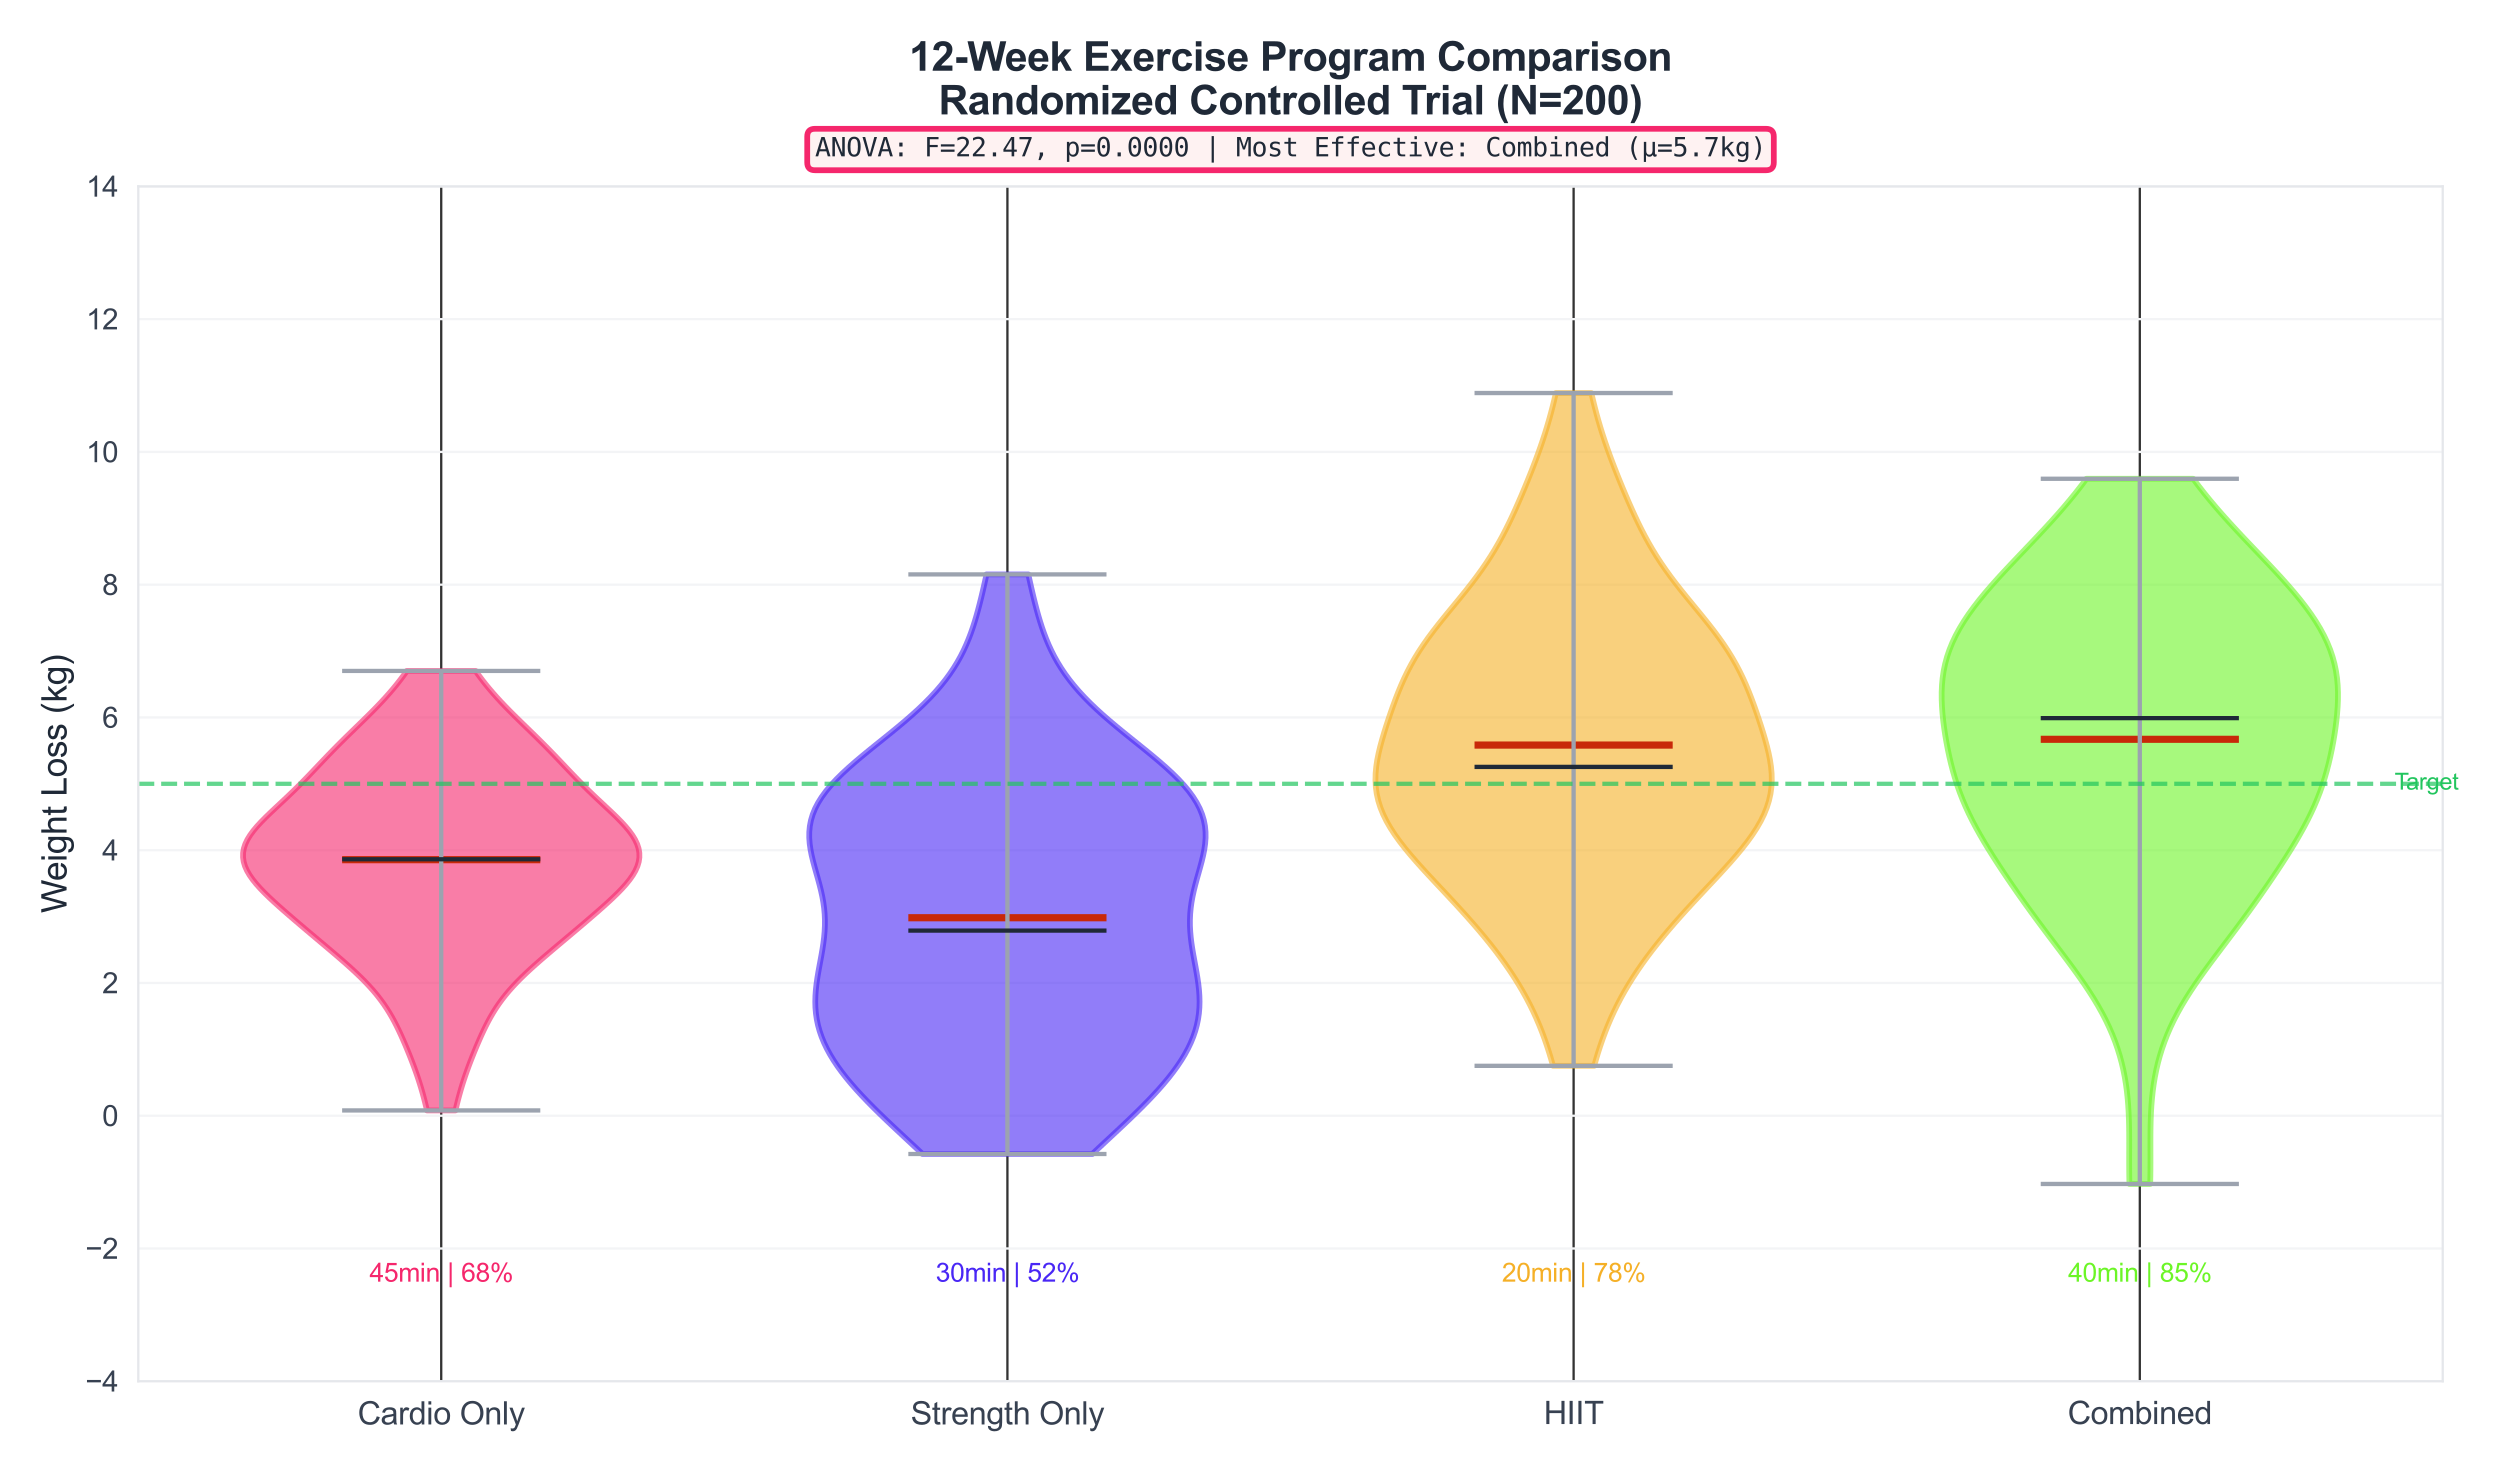 <?xml version="1.0" encoding="utf-8" standalone="no"?>
<!DOCTYPE svg PUBLIC "-//W3C//DTD SVG 1.1//EN"
  "http://www.w3.org/Graphics/SVG/1.1/DTD/svg11.dtd">
<svg xmlns:xlink="http://www.w3.org/1999/xlink" viewBox="0 0 868.834 511.762" xmlns="http://www.w3.org/2000/svg" version="1.1">
 <defs>
  <style type="text/css">*{stroke-linejoin: round; stroke-linecap: butt}</style>
 </defs>
 <g id="figure_1">
  <g id="patch_1">
   <path d="M -0 511.762 
L 868.834 511.762 
L 868.834 0 
L -0 0 
z
" style="fill: #ffffff"/>
  </g>
  <g id="axes_1">
   <g id="patch_2">
    <path d="M 48.063 480.032 
L 848.931 480.032 
L 848.931 64.768 
L 48.063 64.768 
z
" style="fill: #ffffff"/>
   </g>
   <g id="matplotlib.axis_1">
    <g id="xtick_1">
     <g id="line2d_1">
      <path d="M 153.337 480.032 
L 153.337 64.768 
" clip-path="url(#pcc123ea451)" style="fill: none; stroke: #333333; stroke-width: 0.8; stroke-linecap: round"/>
     </g>
     <g id="text_1">
      <!-- Cardio Only -->
      <g style="fill: #374151" transform="translate(124.299 495.047) scale(0.11 -0.11)">
       <defs>
        <path id="ArialMT-43" d="M 3763 1606 
L 4369 1453 
Q 4178 706 3683 314 
Q 3188 -78 2472 -78 
Q 1731 -78 1267 223 
Q 803 525 561 1097 
Q 319 1669 319 2325 
Q 319 3041 592 3573 
Q 866 4106 1370 4382 
Q 1875 4659 2481 4659 
Q 3169 4659 3637 4309 
Q 4106 3959 4291 3325 
L 3694 3184 
Q 3534 3684 3231 3912 
Q 2928 4141 2469 4141 
Q 1941 4141 1586 3887 
Q 1231 3634 1087 3207 
Q 944 2781 944 2328 
Q 944 1744 1114 1308 
Q 1284 872 1643 656 
Q 2003 441 2422 441 
Q 2931 441 3284 734 
Q 3638 1028 3763 1606 
z
" transform="scale(0.016)"/>
        <path id="ArialMT-61" d="M 2588 409 
Q 2275 144 1986 34 
Q 1697 -75 1366 -75 
Q 819 -75 525 192 
Q 231 459 231 875 
Q 231 1119 342 1320 
Q 453 1522 633 1644 
Q 813 1766 1038 1828 
Q 1203 1872 1538 1913 
Q 2219 1994 2541 2106 
Q 2544 2222 2544 2253 
Q 2544 2597 2384 2738 
Q 2169 2928 1744 2928 
Q 1347 2928 1158 2789 
Q 969 2650 878 2297 
L 328 2372 
Q 403 2725 575 2942 
Q 747 3159 1072 3276 
Q 1397 3394 1825 3394 
Q 2250 3394 2515 3294 
Q 2781 3194 2906 3042 
Q 3031 2891 3081 2659 
Q 3109 2516 3109 2141 
L 3109 1391 
Q 3109 606 3145 398 
Q 3181 191 3288 0 
L 2700 0 
Q 2613 175 2588 409 
z
M 2541 1666 
Q 2234 1541 1622 1453 
Q 1275 1403 1131 1340 
Q 988 1278 909 1158 
Q 831 1038 831 891 
Q 831 666 1001 516 
Q 1172 366 1500 366 
Q 1825 366 2078 508 
Q 2331 650 2450 897 
Q 2541 1088 2541 1459 
L 2541 1666 
z
" transform="scale(0.016)"/>
        <path id="ArialMT-72" d="M 416 0 
L 416 3319 
L 922 3319 
L 922 2816 
Q 1116 3169 1280 3281 
Q 1444 3394 1641 3394 
Q 1925 3394 2219 3213 
L 2025 2691 
Q 1819 2813 1613 2813 
Q 1428 2813 1281 2702 
Q 1134 2591 1072 2394 
Q 978 2094 978 1738 
L 978 0 
L 416 0 
z
" transform="scale(0.016)"/>
        <path id="ArialMT-64" d="M 2575 0 
L 2575 419 
Q 2259 -75 1647 -75 
Q 1250 -75 917 144 
Q 584 363 401 755 
Q 219 1147 219 1656 
Q 219 2153 384 2558 
Q 550 2963 881 3178 
Q 1213 3394 1622 3394 
Q 1922 3394 2156 3267 
Q 2391 3141 2538 2938 
L 2538 4581 
L 3097 4581 
L 3097 0 
L 2575 0 
z
M 797 1656 
Q 797 1019 1065 703 
Q 1334 388 1700 388 
Q 2069 388 2326 689 
Q 2584 991 2584 1609 
Q 2584 2291 2321 2609 
Q 2059 2928 1675 2928 
Q 1300 2928 1048 2622 
Q 797 2316 797 1656 
z
" transform="scale(0.016)"/>
        <path id="ArialMT-69" d="M 425 3934 
L 425 4581 
L 988 4581 
L 988 3934 
L 425 3934 
z
M 425 0 
L 425 3319 
L 988 3319 
L 988 0 
L 425 0 
z
" transform="scale(0.016)"/>
        <path id="ArialMT-6f" d="M 213 1659 
Q 213 2581 725 3025 
Q 1153 3394 1769 3394 
Q 2453 3394 2887 2945 
Q 3322 2497 3322 1706 
Q 3322 1066 3130 698 
Q 2938 331 2570 128 
Q 2203 -75 1769 -75 
Q 1072 -75 642 372 
Q 213 819 213 1659 
z
M 791 1659 
Q 791 1022 1069 705 
Q 1347 388 1769 388 
Q 2188 388 2466 706 
Q 2744 1025 2744 1678 
Q 2744 2294 2464 2611 
Q 2184 2928 1769 2928 
Q 1347 2928 1069 2612 
Q 791 2297 791 1659 
z
" transform="scale(0.016)"/>
        <path id="ArialMT-20" transform="scale(0.016)"/>
        <path id="ArialMT-4f" d="M 309 2231 
Q 309 3372 921 4017 
Q 1534 4663 2503 4663 
Q 3138 4663 3647 4359 
Q 4156 4056 4423 3514 
Q 4691 2972 4691 2284 
Q 4691 1588 4409 1038 
Q 4128 488 3612 205 
Q 3097 -78 2500 -78 
Q 1853 -78 1343 234 
Q 834 547 571 1087 
Q 309 1628 309 2231 
z
M 934 2222 
Q 934 1394 1379 917 
Q 1825 441 2497 441 
Q 3181 441 3623 922 
Q 4066 1403 4066 2288 
Q 4066 2847 3877 3264 
Q 3688 3681 3323 3911 
Q 2959 4141 2506 4141 
Q 1863 4141 1398 3698 
Q 934 3256 934 2222 
z
" transform="scale(0.016)"/>
        <path id="ArialMT-6e" d="M 422 0 
L 422 3319 
L 928 3319 
L 928 2847 
Q 1294 3394 1984 3394 
Q 2284 3394 2536 3286 
Q 2788 3178 2913 3003 
Q 3038 2828 3088 2588 
Q 3119 2431 3119 2041 
L 3119 0 
L 2556 0 
L 2556 2019 
Q 2556 2363 2490 2533 
Q 2425 2703 2258 2804 
Q 2091 2906 1866 2906 
Q 1506 2906 1245 2678 
Q 984 2450 984 1813 
L 984 0 
L 422 0 
z
" transform="scale(0.016)"/>
        <path id="ArialMT-6c" d="M 409 0 
L 409 4581 
L 972 4581 
L 972 0 
L 409 0 
z
" transform="scale(0.016)"/>
        <path id="ArialMT-79" d="M 397 -1278 
L 334 -750 
Q 519 -800 656 -800 
Q 844 -800 956 -737 
Q 1069 -675 1141 -563 
Q 1194 -478 1313 -144 
Q 1328 -97 1363 -6 
L 103 3319 
L 709 3319 
L 1400 1397 
Q 1534 1031 1641 628 
Q 1738 1016 1872 1384 
L 2581 3319 
L 3144 3319 
L 1881 -56 
Q 1678 -603 1566 -809 
Q 1416 -1088 1222 -1217 
Q 1028 -1347 759 -1347 
Q 597 -1347 397 -1278 
z
" transform="scale(0.016)"/>
       </defs>
       <use xlink:href="#ArialMT-43"/>
       <use xlink:href="#ArialMT-61" transform="translate(72.217 0)"/>
       <use xlink:href="#ArialMT-72" transform="translate(127.832 0)"/>
       <use xlink:href="#ArialMT-64" transform="translate(161.133 0)"/>
       <use xlink:href="#ArialMT-69" transform="translate(216.748 0)"/>
       <use xlink:href="#ArialMT-6f" transform="translate(238.965 0)"/>
       <use xlink:href="#ArialMT-20" transform="translate(294.58 0)"/>
       <use xlink:href="#ArialMT-4f" transform="translate(322.363 0)"/>
       <use xlink:href="#ArialMT-6e" transform="translate(400.146 0)"/>
       <use xlink:href="#ArialMT-6c" transform="translate(455.762 0)"/>
       <use xlink:href="#ArialMT-79" transform="translate(477.979 0)"/>
      </g>
     </g>
    </g>
    <g id="xtick_2">
     <g id="line2d_2">
      <path d="M 350.11 480.032 
L 350.11 64.768 
" clip-path="url(#pcc123ea451)" style="fill: none; stroke: #333333; stroke-width: 0.8; stroke-linecap: round"/>
     </g>
     <g id="text_2">
      <!-- Strength Only -->
      <g style="fill: #374151" transform="translate(316.484 495.047) scale(0.11 -0.11)">
       <defs>
        <path id="ArialMT-53" d="M 288 1472 
L 859 1522 
Q 900 1178 1048 958 
Q 1197 738 1509 602 
Q 1822 466 2213 466 
Q 2559 466 2825 569 
Q 3091 672 3220 851 
Q 3350 1031 3350 1244 
Q 3350 1459 3225 1620 
Q 3100 1781 2813 1891 
Q 2628 1963 1997 2114 
Q 1366 2266 1113 2400 
Q 784 2572 623 2826 
Q 463 3081 463 3397 
Q 463 3744 659 4045 
Q 856 4347 1234 4503 
Q 1613 4659 2075 4659 
Q 2584 4659 2973 4495 
Q 3363 4331 3572 4012 
Q 3781 3694 3797 3291 
L 3216 3247 
Q 3169 3681 2898 3903 
Q 2628 4125 2100 4125 
Q 1550 4125 1298 3923 
Q 1047 3722 1047 3438 
Q 1047 3191 1225 3031 
Q 1400 2872 2139 2705 
Q 2878 2538 3153 2413 
Q 3553 2228 3743 1945 
Q 3934 1663 3934 1294 
Q 3934 928 3725 604 
Q 3516 281 3123 101 
Q 2731 -78 2241 -78 
Q 1619 -78 1198 103 
Q 778 284 539 648 
Q 300 1013 288 1472 
z
" transform="scale(0.016)"/>
        <path id="ArialMT-74" d="M 1650 503 
L 1731 6 
Q 1494 -44 1306 -44 
Q 1000 -44 831 53 
Q 663 150 594 308 
Q 525 466 525 972 
L 525 2881 
L 113 2881 
L 113 3319 
L 525 3319 
L 525 4141 
L 1084 4478 
L 1084 3319 
L 1650 3319 
L 1650 2881 
L 1084 2881 
L 1084 941 
Q 1084 700 1114 631 
Q 1144 563 1211 522 
Q 1278 481 1403 481 
Q 1497 481 1650 503 
z
" transform="scale(0.016)"/>
        <path id="ArialMT-65" d="M 2694 1069 
L 3275 997 
Q 3138 488 2766 206 
Q 2394 -75 1816 -75 
Q 1088 -75 661 373 
Q 234 822 234 1631 
Q 234 2469 665 2931 
Q 1097 3394 1784 3394 
Q 2450 3394 2872 2941 
Q 3294 2488 3294 1666 
Q 3294 1616 3291 1516 
L 816 1516 
Q 847 969 1125 678 
Q 1403 388 1819 388 
Q 2128 388 2347 550 
Q 2566 713 2694 1069 
z
M 847 1978 
L 2700 1978 
Q 2663 2397 2488 2606 
Q 2219 2931 1791 2931 
Q 1403 2931 1139 2672 
Q 875 2413 847 1978 
z
" transform="scale(0.016)"/>
        <path id="ArialMT-67" d="M 319 -275 
L 866 -356 
Q 900 -609 1056 -725 
Q 1266 -881 1628 -881 
Q 2019 -881 2231 -725 
Q 2444 -569 2519 -288 
Q 2563 -116 2559 434 
Q 2191 0 1641 0 
Q 956 0 581 494 
Q 206 988 206 1678 
Q 206 2153 378 2554 
Q 550 2956 876 3175 
Q 1203 3394 1644 3394 
Q 2231 3394 2613 2919 
L 2613 3319 
L 3131 3319 
L 3131 450 
Q 3131 -325 2973 -648 
Q 2816 -972 2473 -1159 
Q 2131 -1347 1631 -1347 
Q 1038 -1347 672 -1080 
Q 306 -813 319 -275 
z
M 784 1719 
Q 784 1066 1043 766 
Q 1303 466 1694 466 
Q 2081 466 2343 764 
Q 2606 1063 2606 1700 
Q 2606 2309 2336 2618 
Q 2066 2928 1684 2928 
Q 1309 2928 1046 2623 
Q 784 2319 784 1719 
z
" transform="scale(0.016)"/>
        <path id="ArialMT-68" d="M 422 0 
L 422 4581 
L 984 4581 
L 984 2938 
Q 1378 3394 1978 3394 
Q 2347 3394 2619 3248 
Q 2891 3103 3008 2847 
Q 3125 2591 3125 2103 
L 3125 0 
L 2563 0 
L 2563 2103 
Q 2563 2525 2380 2717 
Q 2197 2909 1863 2909 
Q 1613 2909 1392 2779 
Q 1172 2650 1078 2428 
Q 984 2206 984 1816 
L 984 0 
L 422 0 
z
" transform="scale(0.016)"/>
       </defs>
       <use xlink:href="#ArialMT-53"/>
       <use xlink:href="#ArialMT-74" transform="translate(66.699 0)"/>
       <use xlink:href="#ArialMT-72" transform="translate(94.482 0)"/>
       <use xlink:href="#ArialMT-65" transform="translate(127.783 0)"/>
       <use xlink:href="#ArialMT-6e" transform="translate(183.398 0)"/>
       <use xlink:href="#ArialMT-67" transform="translate(239.014 0)"/>
       <use xlink:href="#ArialMT-74" transform="translate(294.629 0)"/>
       <use xlink:href="#ArialMT-68" transform="translate(322.412 0)"/>
       <use xlink:href="#ArialMT-20" transform="translate(378.027 0)"/>
       <use xlink:href="#ArialMT-4f" transform="translate(405.811 0)"/>
       <use xlink:href="#ArialMT-6e" transform="translate(483.594 0)"/>
       <use xlink:href="#ArialMT-6c" transform="translate(539.209 0)"/>
       <use xlink:href="#ArialMT-79" transform="translate(561.426 0)"/>
      </g>
     </g>
    </g>
    <g id="xtick_3">
     <g id="line2d_3">
      <path d="M 546.884 480.032 
L 546.884 64.768 
" clip-path="url(#pcc123ea451)" style="fill: none; stroke: #333333; stroke-width: 0.8; stroke-linecap: round"/>
     </g>
     <g id="text_3">
      <!-- HIIT -->
      <g style="fill: #374151" transform="translate(536.496 494.906) scale(0.11 -0.11)">
       <defs>
        <path id="ArialMT-48" d="M 513 0 
L 513 4581 
L 1119 4581 
L 1119 2700 
L 3500 2700 
L 3500 4581 
L 4106 4581 
L 4106 0 
L 3500 0 
L 3500 2159 
L 1119 2159 
L 1119 0 
L 513 0 
z
" transform="scale(0.016)"/>
        <path id="ArialMT-49" d="M 597 0 
L 597 4581 
L 1203 4581 
L 1203 0 
L 597 0 
z
" transform="scale(0.016)"/>
        <path id="ArialMT-54" d="M 1659 0 
L 1659 4041 
L 150 4041 
L 150 4581 
L 3781 4581 
L 3781 4041 
L 2266 4041 
L 2266 0 
L 1659 0 
z
" transform="scale(0.016)"/>
       </defs>
       <use xlink:href="#ArialMT-48"/>
       <use xlink:href="#ArialMT-49" transform="translate(72.217 0)"/>
       <use xlink:href="#ArialMT-49" transform="translate(100 0)"/>
       <use xlink:href="#ArialMT-54" transform="translate(127.783 0)"/>
      </g>
     </g>
    </g>
    <g id="xtick_4">
     <g id="line2d_4">
      <path d="M 743.657 480.032 
L 743.657 64.768 
" clip-path="url(#pcc123ea451)" style="fill: none; stroke: #333333; stroke-width: 0.8; stroke-linecap: round"/>
     </g>
     <g id="text_4">
      <!-- Combined -->
      <g style="fill: #374151" transform="translate(718.589 494.906) scale(0.11 -0.11)">
       <defs>
        <path id="ArialMT-6d" d="M 422 0 
L 422 3319 
L 925 3319 
L 925 2853 
Q 1081 3097 1340 3245 
Q 1600 3394 1931 3394 
Q 2300 3394 2536 3241 
Q 2772 3088 2869 2813 
Q 3263 3394 3894 3394 
Q 4388 3394 4653 3120 
Q 4919 2847 4919 2278 
L 4919 0 
L 4359 0 
L 4359 2091 
Q 4359 2428 4304 2576 
Q 4250 2725 4106 2815 
Q 3963 2906 3769 2906 
Q 3419 2906 3187 2673 
Q 2956 2441 2956 1928 
L 2956 0 
L 2394 0 
L 2394 2156 
Q 2394 2531 2256 2718 
Q 2119 2906 1806 2906 
Q 1569 2906 1367 2781 
Q 1166 2656 1075 2415 
Q 984 2175 984 1722 
L 984 0 
L 422 0 
z
" transform="scale(0.016)"/>
        <path id="ArialMT-62" d="M 941 0 
L 419 0 
L 419 4581 
L 981 4581 
L 981 2947 
Q 1338 3394 1891 3394 
Q 2197 3394 2470 3270 
Q 2744 3147 2920 2923 
Q 3097 2700 3197 2384 
Q 3297 2069 3297 1709 
Q 3297 856 2875 390 
Q 2453 -75 1863 -75 
Q 1275 -75 941 416 
L 941 0 
z
M 934 1684 
Q 934 1088 1097 822 
Q 1363 388 1816 388 
Q 2184 388 2453 708 
Q 2722 1028 2722 1663 
Q 2722 2313 2464 2622 
Q 2206 2931 1841 2931 
Q 1472 2931 1203 2611 
Q 934 2291 934 1684 
z
" transform="scale(0.016)"/>
       </defs>
       <use xlink:href="#ArialMT-43"/>
       <use xlink:href="#ArialMT-6f" transform="translate(72.217 0)"/>
       <use xlink:href="#ArialMT-6d" transform="translate(127.832 0)"/>
       <use xlink:href="#ArialMT-62" transform="translate(211.133 0)"/>
       <use xlink:href="#ArialMT-69" transform="translate(266.748 0)"/>
       <use xlink:href="#ArialMT-6e" transform="translate(288.965 0)"/>
       <use xlink:href="#ArialMT-65" transform="translate(344.58 0)"/>
       <use xlink:href="#ArialMT-64" transform="translate(400.195 0)"/>
      </g>
     </g>
    </g>
   </g>
   <g id="matplotlib.axis_2">
    <g id="ytick_1">
     <g id="line2d_5">
      <path d="M 48.063 480.032 
L 848.931 480.032 
" clip-path="url(#pcc123ea451)" style="fill: none; stroke: #f3f4f6; stroke-width: 0.8; stroke-linecap: round"/>
     </g>
     <g id="text_5">
      <!-- −4 -->
      <g style="fill: #374151" transform="translate(29.661 483.611) scale(0.1 -0.1)">
       <defs>
        <path id="ArialMT-2212" d="M 3381 1997 
L 356 1997 
L 356 2522 
L 3381 2522 
L 3381 1997 
z
" transform="scale(0.016)"/>
        <path id="ArialMT-34" d="M 2069 0 
L 2069 1097 
L 81 1097 
L 81 1613 
L 2172 4581 
L 2631 4581 
L 2631 1613 
L 3250 1613 
L 3250 1097 
L 2631 1097 
L 2631 0 
L 2069 0 
z
M 2069 1613 
L 2069 3678 
L 634 1613 
L 2069 1613 
z
" transform="scale(0.016)"/>
       </defs>
       <use xlink:href="#ArialMT-2212"/>
       <use xlink:href="#ArialMT-34" transform="translate(58.398 0)"/>
      </g>
     </g>
    </g>
    <g id="ytick_2">
     <g id="line2d_6">
      <path d="M 48.063 433.892 
L 848.931 433.892 
" clip-path="url(#pcc123ea451)" style="fill: none; stroke: #f3f4f6; stroke-width: 0.8; stroke-linecap: round"/>
     </g>
     <g id="text_6">
      <!-- −2 -->
      <g style="fill: #374151" transform="translate(29.661 437.47) scale(0.1 -0.1)">
       <defs>
        <path id="ArialMT-32" d="M 3222 541 
L 3222 0 
L 194 0 
Q 188 203 259 391 
Q 375 700 629 1000 
Q 884 1300 1366 1694 
Q 2113 2306 2375 2664 
Q 2638 3022 2638 3341 
Q 2638 3675 2398 3904 
Q 2159 4134 1775 4134 
Q 1369 4134 1125 3890 
Q 881 3647 878 3216 
L 300 3275 
Q 359 3922 746 4261 
Q 1134 4600 1788 4600 
Q 2447 4600 2831 4234 
Q 3216 3869 3216 3328 
Q 3216 3053 3103 2787 
Q 2991 2522 2730 2228 
Q 2469 1934 1863 1422 
Q 1356 997 1212 845 
Q 1069 694 975 541 
L 3222 541 
z
" transform="scale(0.016)"/>
       </defs>
       <use xlink:href="#ArialMT-2212"/>
       <use xlink:href="#ArialMT-32" transform="translate(58.398 0)"/>
      </g>
     </g>
    </g>
    <g id="ytick_3">
     <g id="line2d_7">
      <path d="M 48.063 387.751 
L 848.931 387.751 
" clip-path="url(#pcc123ea451)" style="fill: none; stroke: #f3f4f6; stroke-width: 0.8; stroke-linecap: round"/>
     </g>
     <g id="text_7">
      <!-- 0 -->
      <g style="fill: #374151" transform="translate(35.502 391.33) scale(0.1 -0.1)">
       <defs>
        <path id="ArialMT-30" d="M 266 2259 
Q 266 3072 433 3567 
Q 600 4063 929 4331 
Q 1259 4600 1759 4600 
Q 2128 4600 2406 4451 
Q 2684 4303 2865 4023 
Q 3047 3744 3150 3342 
Q 3253 2941 3253 2259 
Q 3253 1453 3087 958 
Q 2922 463 2592 192 
Q 2263 -78 1759 -78 
Q 1097 -78 719 397 
Q 266 969 266 2259 
z
M 844 2259 
Q 844 1131 1108 757 
Q 1372 384 1759 384 
Q 2147 384 2411 759 
Q 2675 1134 2675 2259 
Q 2675 3391 2411 3762 
Q 2147 4134 1753 4134 
Q 1366 4134 1134 3806 
Q 844 3388 844 2259 
z
" transform="scale(0.016)"/>
       </defs>
       <use xlink:href="#ArialMT-30"/>
      </g>
     </g>
    </g>
    <g id="ytick_4">
     <g id="line2d_8">
      <path d="M 48.063 341.611 
L 848.931 341.611 
" clip-path="url(#pcc123ea451)" style="fill: none; stroke: #f3f4f6; stroke-width: 0.8; stroke-linecap: round"/>
     </g>
     <g id="text_8">
      <!-- 2 -->
      <g style="fill: #374151" transform="translate(35.502 345.19) scale(0.1 -0.1)">
       <use xlink:href="#ArialMT-32"/>
      </g>
     </g>
    </g>
    <g id="ytick_5">
     <g id="line2d_9">
      <path d="M 48.063 295.47 
L 848.931 295.47 
" clip-path="url(#pcc123ea451)" style="fill: none; stroke: #f3f4f6; stroke-width: 0.8; stroke-linecap: round"/>
     </g>
     <g id="text_9">
      <!-- 4 -->
      <g style="fill: #374151" transform="translate(35.502 299.049) scale(0.1 -0.1)">
       <use xlink:href="#ArialMT-34"/>
      </g>
     </g>
    </g>
    <g id="ytick_6">
     <g id="line2d_10">
      <path d="M 48.063 249.33 
L 848.931 249.33 
" clip-path="url(#pcc123ea451)" style="fill: none; stroke: #f3f4f6; stroke-width: 0.8; stroke-linecap: round"/>
     </g>
     <g id="text_10">
      <!-- 6 -->
      <g style="fill: #374151" transform="translate(35.502 252.909) scale(0.1 -0.1)">
       <defs>
        <path id="ArialMT-36" d="M 3184 3459 
L 2625 3416 
Q 2550 3747 2413 3897 
Q 2184 4138 1850 4138 
Q 1581 4138 1378 3988 
Q 1113 3794 959 3422 
Q 806 3050 800 2363 
Q 1003 2672 1297 2822 
Q 1591 2972 1913 2972 
Q 2475 2972 2870 2558 
Q 3266 2144 3266 1488 
Q 3266 1056 3080 686 
Q 2894 316 2569 119 
Q 2244 -78 1831 -78 
Q 1128 -78 684 439 
Q 241 956 241 2144 
Q 241 3472 731 4075 
Q 1159 4600 1884 4600 
Q 2425 4600 2770 4297 
Q 3116 3994 3184 3459 
z
M 888 1484 
Q 888 1194 1011 928 
Q 1134 663 1356 523 
Q 1578 384 1822 384 
Q 2178 384 2434 671 
Q 2691 959 2691 1453 
Q 2691 1928 2437 2201 
Q 2184 2475 1800 2475 
Q 1419 2475 1153 2201 
Q 888 1928 888 1484 
z
" transform="scale(0.016)"/>
       </defs>
       <use xlink:href="#ArialMT-36"/>
      </g>
     </g>
    </g>
    <g id="ytick_7">
     <g id="line2d_11">
      <path d="M 48.063 203.189 
L 848.931 203.189 
" clip-path="url(#pcc123ea451)" style="fill: none; stroke: #f3f4f6; stroke-width: 0.8; stroke-linecap: round"/>
     </g>
     <g id="text_11">
      <!-- 8 -->
      <g style="fill: #374151" transform="translate(35.502 206.768) scale(0.1 -0.1)">
       <defs>
        <path id="ArialMT-38" d="M 1131 2484 
Q 781 2613 612 2850 
Q 444 3088 444 3419 
Q 444 3919 803 4259 
Q 1163 4600 1759 4600 
Q 2359 4600 2725 4251 
Q 3091 3903 3091 3403 
Q 3091 3084 2923 2848 
Q 2756 2613 2416 2484 
Q 2838 2347 3058 2040 
Q 3278 1734 3278 1309 
Q 3278 722 2862 322 
Q 2447 -78 1769 -78 
Q 1091 -78 675 323 
Q 259 725 259 1325 
Q 259 1772 486 2073 
Q 713 2375 1131 2484 
z
M 1019 3438 
Q 1019 3113 1228 2906 
Q 1438 2700 1772 2700 
Q 2097 2700 2305 2904 
Q 2513 3109 2513 3406 
Q 2513 3716 2298 3927 
Q 2084 4138 1766 4138 
Q 1444 4138 1231 3931 
Q 1019 3725 1019 3438 
z
M 838 1322 
Q 838 1081 952 856 
Q 1066 631 1291 507 
Q 1516 384 1775 384 
Q 2178 384 2440 643 
Q 2703 903 2703 1303 
Q 2703 1709 2433 1975 
Q 2163 2241 1756 2241 
Q 1359 2241 1098 1978 
Q 838 1716 838 1322 
z
" transform="scale(0.016)"/>
       </defs>
       <use xlink:href="#ArialMT-38"/>
      </g>
     </g>
    </g>
    <g id="ytick_8">
     <g id="line2d_12">
      <path d="M 48.063 157.049 
L 848.931 157.049 
" clip-path="url(#pcc123ea451)" style="fill: none; stroke: #f3f4f6; stroke-width: 0.8; stroke-linecap: round"/>
     </g>
     <g id="text_12">
      <!-- 10 -->
      <g style="fill: #374151" transform="translate(29.941 160.628) scale(0.1 -0.1)">
       <defs>
        <path id="ArialMT-31" d="M 2384 0 
L 1822 0 
L 1822 3584 
Q 1619 3391 1289 3197 
Q 959 3003 697 2906 
L 697 3450 
Q 1169 3672 1522 3987 
Q 1875 4303 2022 4600 
L 2384 4600 
L 2384 0 
z
" transform="scale(0.016)"/>
       </defs>
       <use xlink:href="#ArialMT-31"/>
       <use xlink:href="#ArialMT-30" transform="translate(55.615 0)"/>
      </g>
     </g>
    </g>
    <g id="ytick_9">
     <g id="line2d_13">
      <path d="M 48.063 110.908 
L 848.931 110.908 
" clip-path="url(#pcc123ea451)" style="fill: none; stroke: #f3f4f6; stroke-width: 0.8; stroke-linecap: round"/>
     </g>
     <g id="text_13">
      <!-- 12 -->
      <g style="fill: #374151" transform="translate(29.941 114.487) scale(0.1 -0.1)">
       <use xlink:href="#ArialMT-31"/>
       <use xlink:href="#ArialMT-32" transform="translate(55.615 0)"/>
      </g>
     </g>
    </g>
    <g id="ytick_10">
     <g id="line2d_14">
      <path d="M 48.063 64.768 
L 848.931 64.768 
" clip-path="url(#pcc123ea451)" style="fill: none; stroke: #f3f4f6; stroke-width: 0.8; stroke-linecap: round"/>
     </g>
     <g id="text_14">
      <!-- 14 -->
      <g style="fill: #374151" transform="translate(29.941 68.347) scale(0.1 -0.1)">
       <use xlink:href="#ArialMT-31"/>
       <use xlink:href="#ArialMT-34" transform="translate(55.615 0)"/>
      </g>
     </g>
    </g>
    <g id="text_15">
     <!-- Weight Loss (kg) -->
     <g style="fill: #1f2937" transform="translate(23.136 317.307) rotate(-90) scale(0.12 -0.12)">
      <defs>
       <path id="ArialMT-57" d="M 1294 0 
L 78 4581 
L 700 4581 
L 1397 1578 
Q 1509 1106 1591 641 
Q 1766 1375 1797 1488 
L 2669 4581 
L 3400 4581 
L 4056 2263 
Q 4303 1400 4413 641 
Q 4500 1075 4641 1638 
L 5359 4581 
L 5969 4581 
L 4713 0 
L 4128 0 
L 3163 3491 
Q 3041 3928 3019 4028 
Q 2947 3713 2884 3491 
L 1913 0 
L 1294 0 
z
" transform="scale(0.016)"/>
       <path id="ArialMT-4c" d="M 469 0 
L 469 4581 
L 1075 4581 
L 1075 541 
L 3331 541 
L 3331 0 
L 469 0 
z
" transform="scale(0.016)"/>
       <path id="ArialMT-73" d="M 197 991 
L 753 1078 
Q 800 744 1014 566 
Q 1228 388 1613 388 
Q 2000 388 2187 545 
Q 2375 703 2375 916 
Q 2375 1106 2209 1216 
Q 2094 1291 1634 1406 
Q 1016 1563 777 1677 
Q 538 1791 414 1992 
Q 291 2194 291 2438 
Q 291 2659 392 2848 
Q 494 3038 669 3163 
Q 800 3259 1026 3326 
Q 1253 3394 1513 3394 
Q 1903 3394 2198 3281 
Q 2494 3169 2634 2976 
Q 2775 2784 2828 2463 
L 2278 2388 
Q 2241 2644 2061 2787 
Q 1881 2931 1553 2931 
Q 1166 2931 1000 2803 
Q 834 2675 834 2503 
Q 834 2394 903 2306 
Q 972 2216 1119 2156 
Q 1203 2125 1616 2013 
Q 2213 1853 2448 1751 
Q 2684 1650 2818 1456 
Q 2953 1263 2953 975 
Q 2953 694 2789 445 
Q 2625 197 2315 61 
Q 2006 -75 1616 -75 
Q 969 -75 630 194 
Q 291 463 197 991 
z
" transform="scale(0.016)"/>
       <path id="ArialMT-28" d="M 1497 -1347 
Q 1031 -759 709 28 
Q 388 816 388 1659 
Q 388 2403 628 3084 
Q 909 3875 1497 4659 
L 1900 4659 
Q 1522 4009 1400 3731 
Q 1209 3300 1100 2831 
Q 966 2247 966 1656 
Q 966 153 1900 -1347 
L 1497 -1347 
z
" transform="scale(0.016)"/>
       <path id="ArialMT-6b" d="M 425 0 
L 425 4581 
L 988 4581 
L 988 1969 
L 2319 3319 
L 3047 3319 
L 1778 2088 
L 3175 0 
L 2481 0 
L 1384 1697 
L 988 1316 
L 988 0 
L 425 0 
z
" transform="scale(0.016)"/>
       <path id="ArialMT-29" d="M 791 -1347 
L 388 -1347 
Q 1322 153 1322 1656 
Q 1322 2244 1188 2822 
Q 1081 3291 891 3722 
Q 769 4003 388 4659 
L 791 4659 
Q 1378 3875 1659 3084 
Q 1900 2403 1900 1659 
Q 1900 816 1576 28 
Q 1253 -759 791 -1347 
z
" transform="scale(0.016)"/>
      </defs>
      <use xlink:href="#ArialMT-57"/>
      <use xlink:href="#ArialMT-65" transform="translate(92.635 0)"/>
      <use xlink:href="#ArialMT-69" transform="translate(148.25 0)"/>
      <use xlink:href="#ArialMT-67" transform="translate(170.467 0)"/>
      <use xlink:href="#ArialMT-68" transform="translate(226.082 0)"/>
      <use xlink:href="#ArialMT-74" transform="translate(281.697 0)"/>
      <use xlink:href="#ArialMT-20" transform="translate(309.48 0)"/>
      <use xlink:href="#ArialMT-4c" transform="translate(337.264 0)"/>
      <use xlink:href="#ArialMT-6f" transform="translate(392.879 0)"/>
      <use xlink:href="#ArialMT-73" transform="translate(448.494 0)"/>
      <use xlink:href="#ArialMT-73" transform="translate(498.494 0)"/>
      <use xlink:href="#ArialMT-20" transform="translate(548.494 0)"/>
      <use xlink:href="#ArialMT-28" transform="translate(576.277 0)"/>
      <use xlink:href="#ArialMT-6b" transform="translate(609.578 0)"/>
      <use xlink:href="#ArialMT-67" transform="translate(659.578 0)"/>
      <use xlink:href="#ArialMT-29" transform="translate(715.193 0)"/>
     </g>
    </g>
   </g>
   <g id="FillBetweenPolyCollection_1">
    <defs>
     <path id="m46b4dbf330" d="M 158.285 -125.85 
L 148.388 -125.85 
L 148.024 -127.393 
L 147.643 -128.936 
L 147.242 -130.479 
L 146.819 -132.021 
L 146.373 -133.564 
L 145.902 -135.107 
L 145.407 -136.65 
L 144.887 -138.193 
L 144.344 -139.736 
L 143.78 -141.278 
L 143.196 -142.821 
L 142.594 -144.364 
L 141.975 -145.907 
L 141.341 -147.45 
L 140.691 -148.992 
L 140.022 -150.535 
L 139.331 -152.078 
L 138.613 -153.621 
L 137.862 -155.164 
L 137.07 -156.707 
L 136.228 -158.249 
L 135.328 -159.792 
L 134.361 -161.335 
L 133.321 -162.878 
L 132.2 -164.421 
L 130.994 -165.964 
L 129.703 -167.506 
L 128.325 -169.049 
L 126.865 -170.592 
L 125.328 -172.135 
L 123.721 -173.678 
L 122.053 -175.221 
L 120.334 -176.763 
L 118.574 -178.306 
L 116.782 -179.849 
L 114.97 -181.392 
L 113.143 -182.935 
L 111.31 -184.478 
L 109.476 -186.02 
L 107.644 -187.563 
L 105.818 -189.106 
L 104.001 -190.649 
L 102.194 -192.192 
L 100.402 -193.735 
L 98.631 -195.277 
L 96.887 -196.82 
L 95.183 -198.363 
L 93.53 -199.906 
L 91.948 -201.449 
L 90.456 -202.991 
L 89.075 -204.534 
L 87.832 -206.077 
L 86.75 -207.62 
L 85.852 -209.163 
L 85.161 -210.706 
L 84.695 -212.248 
L 84.466 -213.791 
L 84.482 -215.334 
L 84.745 -216.877 
L 85.249 -218.42 
L 85.982 -219.963 
L 86.925 -221.505 
L 88.056 -223.048 
L 89.347 -224.591 
L 90.769 -226.134 
L 92.29 -227.677 
L 93.882 -229.22 
L 95.515 -230.762 
L 97.166 -232.305 
L 98.815 -233.848 
L 100.445 -235.391 
L 102.047 -236.934 
L 103.617 -238.477 
L 105.152 -240.019 
L 106.658 -241.562 
L 108.14 -243.105 
L 109.608 -244.648 
L 111.07 -246.191 
L 112.536 -247.734 
L 114.013 -249.276 
L 115.508 -250.819 
L 117.025 -252.362 
L 118.564 -253.905 
L 120.123 -255.448 
L 121.699 -256.99 
L 123.286 -258.533 
L 124.875 -260.076 
L 126.457 -261.619 
L 128.023 -263.162 
L 129.565 -264.705 
L 131.073 -266.247 
L 132.541 -267.79 
L 133.964 -269.333 
L 135.336 -270.876 
L 136.654 -272.419 
L 137.918 -273.962 
L 139.127 -275.504 
L 140.28 -277.047 
L 141.379 -278.59 
L 165.294 -278.59 
L 165.294 -278.59 
L 166.393 -277.047 
L 167.547 -275.504 
L 168.755 -273.962 
L 170.019 -272.419 
L 171.338 -270.876 
L 172.71 -269.333 
L 174.132 -267.79 
L 175.6 -266.247 
L 177.109 -264.705 
L 178.65 -263.162 
L 180.217 -261.619 
L 181.799 -260.076 
L 183.387 -258.533 
L 184.974 -256.99 
L 186.55 -255.448 
L 188.11 -253.905 
L 189.649 -252.362 
L 191.165 -250.819 
L 192.66 -249.276 
L 194.137 -247.734 
L 195.603 -246.191 
L 197.065 -244.648 
L 198.533 -243.105 
L 200.015 -241.562 
L 201.521 -240.019 
L 203.057 -238.477 
L 204.626 -236.934 
L 206.228 -235.391 
L 207.859 -233.848 
L 209.507 -232.305 
L 211.158 -230.762 
L 212.792 -229.22 
L 214.383 -227.677 
L 215.905 -226.134 
L 217.326 -224.591 
L 218.617 -223.048 
L 219.748 -221.505 
L 220.691 -219.963 
L 221.424 -218.42 
L 221.928 -216.877 
L 222.191 -215.334 
L 222.207 -213.791 
L 221.979 -212.248 
L 221.512 -210.706 
L 220.821 -209.163 
L 219.924 -207.62 
L 218.841 -206.077 
L 217.598 -204.534 
L 216.218 -202.991 
L 214.725 -201.449 
L 213.143 -199.906 
L 211.491 -198.363 
L 209.786 -196.82 
L 208.042 -195.277 
L 206.271 -193.735 
L 204.479 -192.192 
L 202.673 -190.649 
L 200.855 -189.106 
L 199.029 -187.563 
L 197.197 -186.02 
L 195.363 -184.478 
L 193.53 -182.935 
L 191.704 -181.392 
L 189.891 -179.849 
L 188.1 -178.306 
L 186.339 -176.763 
L 184.62 -175.221 
L 182.952 -173.678 
L 181.345 -172.135 
L 179.808 -170.592 
L 178.348 -169.049 
L 176.971 -167.506 
L 175.679 -165.964 
L 174.474 -164.421 
L 173.353 -162.878 
L 172.312 -161.335 
L 171.345 -159.792 
L 170.445 -158.249 
L 169.603 -156.707 
L 168.811 -155.164 
L 168.06 -153.621 
L 167.342 -152.078 
L 166.651 -150.535 
L 165.983 -148.992 
L 165.332 -147.45 
L 164.698 -145.907 
L 164.079 -144.364 
L 163.478 -142.821 
L 162.893 -141.278 
L 162.329 -139.736 
L 161.786 -138.193 
L 161.266 -136.65 
L 160.771 -135.107 
L 160.3 -133.564 
L 159.854 -132.021 
L 159.431 -130.479 
L 159.03 -128.936 
L 158.649 -127.393 
L 158.285 -125.85 
z
" style="stroke: #f5276c; stroke-opacity: 0.6; stroke-width: 2"/>
    </defs>
    <g clip-path="url(#pcc123ea451)">
     <use xlink:href="#m46b4dbf330" x="0" y="511.762" style="fill: #f5276c; fill-opacity: 0.6; stroke: #f5276c; stroke-opacity: 0.6; stroke-width: 2"/>
    </g>
   </g>
   <g id="FillBetweenPolyCollection_2">
    <defs>
     <path id="me9eb670db0" d="M 379.624 -110.709 
L 320.596 -110.709 
L 318.434 -112.744 
L 316.255 -114.778 
L 314.069 -116.813 
L 311.888 -118.848 
L 309.72 -120.882 
L 307.578 -122.917 
L 305.472 -124.952 
L 303.411 -126.986 
L 301.405 -129.021 
L 299.464 -131.056 
L 297.599 -133.09 
L 295.817 -135.125 
L 294.128 -137.16 
L 292.54 -139.194 
L 291.062 -141.229 
L 289.702 -143.264 
L 288.465 -145.298 
L 287.358 -147.333 
L 286.384 -149.367 
L 285.546 -151.402 
L 284.847 -153.437 
L 284.284 -155.471 
L 283.857 -157.506 
L 283.561 -159.541 
L 283.388 -161.575 
L 283.332 -163.61 
L 283.382 -165.645 
L 283.525 -167.679 
L 283.748 -169.714 
L 284.036 -171.749 
L 284.371 -173.783 
L 284.737 -175.818 
L 285.115 -177.853 
L 285.487 -179.887 
L 285.835 -181.922 
L 286.143 -183.956 
L 286.393 -185.991 
L 286.574 -188.026 
L 286.672 -190.06 
L 286.68 -192.095 
L 286.592 -194.13 
L 286.408 -196.164 
L 286.128 -198.199 
L 285.761 -200.234 
L 285.316 -202.268 
L 284.809 -204.303 
L 284.258 -206.338 
L 283.684 -208.372 
L 283.113 -210.407 
L 282.57 -212.442 
L 282.083 -214.476 
L 281.681 -216.511 
L 281.391 -218.545 
L 281.239 -220.58 
L 281.25 -222.615 
L 281.444 -224.649 
L 281.838 -226.684 
L 282.446 -228.719 
L 283.275 -230.753 
L 284.329 -232.788 
L 285.606 -234.823 
L 287.099 -236.857 
L 288.796 -238.892 
L 290.683 -240.927 
L 292.738 -242.961 
L 294.939 -244.996 
L 297.262 -247.031 
L 299.678 -249.065 
L 302.161 -251.1 
L 304.682 -253.134 
L 307.214 -255.169 
L 309.731 -257.204 
L 312.209 -259.238 
L 314.625 -261.273 
L 316.961 -263.308 
L 319.2 -265.342 
L 321.33 -267.377 
L 323.339 -269.412 
L 325.223 -271.446 
L 326.976 -273.481 
L 328.598 -275.516 
L 330.09 -277.55 
L 331.457 -279.585 
L 332.705 -281.62 
L 333.839 -283.654 
L 334.869 -285.689 
L 335.803 -287.723 
L 336.652 -289.758 
L 337.425 -291.793 
L 338.132 -293.827 
L 338.782 -295.862 
L 339.385 -297.897 
L 339.948 -299.931 
L 340.479 -301.966 
L 340.985 -304.001 
L 341.47 -306.035 
L 341.941 -308.07 
L 342.4 -310.105 
L 342.849 -312.139 
L 357.371 -312.139 
L 357.371 -312.139 
L 357.821 -310.105 
L 358.279 -308.07 
L 358.75 -306.035 
L 359.235 -304.001 
L 359.741 -301.966 
L 360.272 -299.931 
L 360.835 -297.897 
L 361.438 -295.862 
L 362.088 -293.827 
L 362.795 -291.793 
L 363.568 -289.758 
L 364.417 -287.723 
L 365.352 -285.689 
L 366.381 -283.654 
L 367.516 -281.62 
L 368.763 -279.585 
L 370.13 -277.55 
L 371.622 -275.516 
L 373.244 -273.481 
L 374.998 -271.446 
L 376.881 -269.412 
L 378.891 -267.377 
L 381.02 -265.342 
L 383.259 -263.308 
L 385.595 -261.273 
L 388.011 -259.238 
L 390.489 -257.204 
L 393.006 -255.169 
L 395.538 -253.134 
L 398.059 -251.1 
L 400.542 -249.065 
L 402.958 -247.031 
L 405.281 -244.996 
L 407.482 -242.961 
L 409.538 -240.927 
L 411.424 -238.892 
L 413.121 -236.857 
L 414.614 -234.823 
L 415.891 -232.788 
L 416.945 -230.753 
L 417.774 -228.719 
L 418.382 -226.684 
L 418.776 -224.649 
L 418.97 -222.615 
L 418.981 -220.58 
L 418.829 -218.545 
L 418.539 -216.511 
L 418.137 -214.476 
L 417.65 -212.442 
L 417.107 -210.407 
L 416.536 -208.372 
L 415.962 -206.338 
L 415.411 -204.303 
L 414.904 -202.268 
L 414.459 -200.234 
L 414.092 -198.199 
L 413.813 -196.164 
L 413.628 -194.13 
L 413.54 -192.095 
L 413.548 -190.06 
L 413.647 -188.026 
L 413.827 -185.991 
L 414.077 -183.956 
L 414.385 -181.922 
L 414.733 -179.887 
L 415.105 -177.853 
L 415.483 -175.818 
L 415.849 -173.783 
L 416.184 -171.749 
L 416.472 -169.714 
L 416.695 -167.679 
L 416.838 -165.645 
L 416.888 -163.61 
L 416.832 -161.575 
L 416.66 -159.541 
L 416.363 -157.506 
L 415.936 -155.471 
L 415.374 -153.437 
L 414.674 -151.402 
L 413.837 -149.367 
L 412.863 -147.333 
L 411.755 -145.298 
L 410.518 -143.264 
L 409.158 -141.229 
L 407.68 -139.194 
L 406.093 -137.16 
L 404.404 -135.125 
L 402.622 -133.09 
L 400.756 -131.056 
L 398.815 -129.021 
L 396.81 -126.986 
L 394.748 -124.952 
L 392.642 -122.917 
L 390.5 -120.882 
L 388.333 -118.848 
L 386.151 -116.813 
L 383.965 -114.778 
L 381.786 -112.744 
L 379.624 -110.709 
z
" style="stroke: #4927f5; stroke-opacity: 0.6; stroke-width: 2"/>
    </defs>
    <g clip-path="url(#pcc123ea451)">
     <use xlink:href="#me9eb670db0" x="0" y="511.762" style="fill: #4927f5; fill-opacity: 0.6; stroke: #4927f5; stroke-opacity: 0.6; stroke-width: 2"/>
    </g>
   </g>
   <g id="FillBetweenPolyCollection_3">
    <defs>
     <path id="ma433861b29" d="M 554.04 -141.345 
L 539.727 -141.345 
L 539.056 -143.707 
L 538.34 -146.069 
L 537.574 -148.431 
L 536.754 -150.793 
L 535.876 -153.154 
L 534.933 -155.516 
L 533.923 -157.878 
L 532.841 -160.24 
L 531.683 -162.602 
L 530.449 -164.964 
L 529.134 -167.326 
L 527.74 -169.687 
L 526.266 -172.049 
L 524.712 -174.411 
L 523.08 -176.773 
L 521.372 -179.135 
L 519.591 -181.497 
L 517.74 -183.859 
L 515.823 -186.221 
L 513.843 -188.582 
L 511.807 -190.944 
L 509.719 -193.306 
L 507.587 -195.668 
L 505.418 -198.03 
L 503.223 -200.392 
L 501.011 -202.754 
L 498.798 -205.115 
L 496.597 -207.477 
L 494.427 -209.839 
L 492.307 -212.201 
L 490.258 -214.563 
L 488.304 -216.925 
L 486.466 -219.287 
L 484.768 -221.648 
L 483.23 -224.01 
L 481.871 -226.372 
L 480.707 -228.734 
L 479.749 -231.096 
L 479.003 -233.458 
L 478.469 -235.82 
L 478.143 -238.181 
L 478.013 -240.543 
L 478.065 -242.905 
L 478.279 -245.267 
L 478.633 -247.629 
L 479.106 -249.991 
L 479.673 -252.353 
L 480.313 -254.715 
L 481.01 -257.076 
L 481.749 -259.438 
L 482.522 -261.8 
L 483.324 -264.162 
L 484.158 -266.524 
L 485.03 -268.886 
L 485.95 -271.248 
L 486.929 -273.609 
L 487.982 -275.971 
L 489.122 -278.333 
L 490.36 -280.695 
L 491.703 -283.057 
L 493.157 -285.419 
L 494.72 -287.781 
L 496.386 -290.142 
L 498.144 -292.504 
L 499.979 -294.866 
L 501.871 -297.228 
L 503.8 -299.59 
L 505.742 -301.952 
L 507.675 -304.314 
L 509.576 -306.675 
L 511.427 -309.037 
L 513.213 -311.399 
L 514.921 -313.761 
L 516.544 -316.123 
L 518.079 -318.485 
L 519.526 -320.847 
L 520.891 -323.209 
L 522.181 -325.57 
L 523.402 -327.932 
L 524.566 -330.294 
L 525.682 -332.656 
L 526.758 -335.018 
L 527.802 -337.38 
L 528.82 -339.742 
L 529.815 -342.103 
L 530.789 -344.465 
L 531.742 -346.827 
L 532.672 -349.189 
L 533.577 -351.551 
L 534.453 -353.913 
L 535.298 -356.275 
L 536.108 -358.636 
L 536.881 -360.998 
L 537.615 -363.36 
L 538.31 -365.722 
L 538.965 -368.084 
L 539.583 -370.446 
L 540.164 -372.808 
L 540.711 -375.169 
L 553.056 -375.169 
L 553.056 -375.169 
L 553.603 -372.808 
L 554.184 -370.446 
L 554.802 -368.084 
L 555.457 -365.722 
L 556.152 -363.36 
L 556.886 -360.998 
L 557.659 -358.636 
L 558.469 -356.275 
L 559.314 -353.913 
L 560.19 -351.551 
L 561.095 -349.189 
L 562.026 -346.827 
L 562.978 -344.465 
L 563.952 -342.103 
L 564.947 -339.742 
L 565.965 -337.38 
L 567.009 -335.018 
L 568.085 -332.656 
L 569.201 -330.294 
L 570.365 -327.932 
L 571.587 -325.57 
L 572.876 -323.209 
L 574.241 -320.847 
L 575.689 -318.485 
L 577.224 -316.123 
L 578.847 -313.761 
L 580.554 -311.399 
L 582.34 -309.037 
L 584.191 -306.675 
L 586.092 -304.314 
L 588.025 -301.952 
L 589.967 -299.59 
L 591.896 -297.228 
L 593.788 -294.866 
L 595.623 -292.504 
L 597.381 -290.142 
L 599.047 -287.781 
L 600.61 -285.419 
L 602.064 -283.057 
L 603.407 -280.695 
L 604.645 -278.333 
L 605.785 -275.971 
L 606.838 -273.609 
L 607.817 -271.248 
L 608.737 -268.886 
L 609.609 -266.524 
L 610.443 -264.162 
L 611.246 -261.8 
L 612.018 -259.438 
L 612.757 -257.076 
L 613.454 -254.715 
L 614.095 -252.353 
L 614.662 -249.991 
L 615.134 -247.629 
L 615.488 -245.267 
L 615.703 -242.905 
L 615.754 -240.543 
L 615.625 -238.181 
L 615.298 -235.82 
L 614.764 -233.458 
L 614.018 -231.096 
L 613.06 -228.734 
L 611.896 -226.372 
L 610.537 -224.01 
L 609 -221.648 
L 607.301 -219.287 
L 605.463 -216.925 
L 603.509 -214.563 
L 601.46 -212.201 
L 599.34 -209.839 
L 597.17 -207.477 
L 594.97 -205.115 
L 592.756 -202.754 
L 590.544 -200.392 
L 588.349 -198.03 
L 586.18 -195.668 
L 584.048 -193.306 
L 581.96 -190.944 
L 579.924 -188.582 
L 577.945 -186.221 
L 576.027 -183.859 
L 574.176 -181.497 
L 572.395 -179.135 
L 570.687 -176.773 
L 569.055 -174.411 
L 567.502 -172.049 
L 566.027 -169.687 
L 564.633 -167.326 
L 563.319 -164.964 
L 562.084 -162.602 
L 560.926 -160.24 
L 559.844 -157.878 
L 558.834 -155.516 
L 557.891 -153.154 
L 557.013 -150.793 
L 556.193 -148.431 
L 555.427 -146.069 
L 554.711 -143.707 
L 554.04 -141.345 
z
" style="stroke: #f5b027; stroke-opacity: 0.6; stroke-width: 2"/>
    </defs>
    <g clip-path="url(#pcc123ea451)">
     <use xlink:href="#ma433861b29" x="0" y="511.762" style="fill: #f5b027; fill-opacity: 0.6; stroke: #f5b027; stroke-opacity: 0.6; stroke-width: 2"/>
    </g>
   </g>
   <g id="FillBetweenPolyCollection_4">
    <defs>
     <path id="mf621fb8a39" d="M 747.271 -100.297 
L 740.043 -100.297 
L 739.993 -102.773 
L 739.965 -105.248 
L 739.955 -107.724 
L 739.956 -110.199 
L 739.963 -112.675 
L 739.966 -115.15 
L 739.957 -117.626 
L 739.927 -120.101 
L 739.868 -122.577 
L 739.77 -125.052 
L 739.625 -127.528 
L 739.425 -130.003 
L 739.163 -132.478 
L 738.831 -134.954 
L 738.423 -137.429 
L 737.933 -139.905 
L 737.355 -142.38 
L 736.685 -144.856 
L 735.919 -147.331 
L 735.052 -149.807 
L 734.081 -152.282 
L 733.006 -154.758 
L 731.825 -157.233 
L 730.54 -159.709 
L 729.155 -162.184 
L 727.674 -164.66 
L 726.105 -167.135 
L 724.457 -169.611 
L 722.741 -172.086 
L 720.968 -174.562 
L 719.153 -177.037 
L 717.307 -179.513 
L 715.443 -181.988 
L 713.573 -184.464 
L 711.707 -186.939 
L 709.853 -189.415 
L 708.017 -191.89 
L 706.202 -194.366 
L 704.412 -196.841 
L 702.648 -199.317 
L 700.908 -201.792 
L 699.195 -204.268 
L 697.508 -206.743 
L 695.848 -209.219 
L 694.219 -211.694 
L 692.626 -214.17 
L 691.074 -216.645 
L 689.571 -219.121 
L 688.125 -221.596 
L 686.744 -224.072 
L 685.438 -226.547 
L 684.212 -229.023 
L 683.073 -231.498 
L 682.021 -233.974 
L 681.059 -236.449 
L 680.185 -238.925 
L 679.393 -241.4 
L 678.678 -243.876 
L 678.033 -246.351 
L 677.452 -248.827 
L 676.927 -251.302 
L 676.455 -253.778 
L 676.032 -256.253 
L 675.66 -258.729 
L 675.343 -261.204 
L 675.086 -263.68 
L 674.899 -266.155 
L 674.795 -268.631 
L 674.786 -271.106 
L 674.888 -273.582 
L 675.114 -276.057 
L 675.477 -278.533 
L 675.99 -281.008 
L 676.662 -283.484 
L 677.5 -285.959 
L 678.506 -288.435 
L 679.682 -290.91 
L 681.024 -293.386 
L 682.527 -295.861 
L 684.181 -298.337 
L 685.975 -300.812 
L 687.897 -303.288 
L 689.931 -305.763 
L 692.061 -308.239 
L 694.27 -310.714 
L 696.543 -313.19 
L 698.86 -315.665 
L 701.207 -318.141 
L 703.566 -320.616 
L 705.922 -323.092 
L 708.262 -325.567 
L 710.571 -328.043 
L 712.84 -330.518 
L 715.057 -332.994 
L 717.213 -335.469 
L 719.301 -337.945 
L 721.315 -340.42 
L 723.248 -342.896 
L 725.096 -345.371 
L 762.218 -345.371 
L 762.218 -345.371 
L 764.067 -342.896 
L 766 -340.42 
L 768.013 -337.945 
L 770.101 -335.469 
L 772.257 -332.994 
L 774.474 -330.518 
L 776.743 -328.043 
L 779.052 -325.567 
L 781.392 -323.092 
L 783.748 -320.616 
L 786.107 -318.141 
L 788.454 -315.665 
L 790.771 -313.19 
L 793.044 -310.714 
L 795.253 -308.239 
L 797.383 -305.763 
L 799.417 -303.288 
L 801.339 -300.812 
L 803.133 -298.337 
L 804.787 -295.861 
L 806.29 -293.386 
L 807.632 -290.91 
L 808.808 -288.435 
L 809.814 -285.959 
L 810.652 -283.484 
L 811.324 -281.008 
L 811.837 -278.533 
L 812.201 -276.057 
L 812.426 -273.582 
L 812.528 -271.106 
L 812.519 -268.631 
L 812.415 -266.155 
L 812.228 -263.68 
L 811.971 -261.204 
L 811.654 -258.729 
L 811.282 -256.253 
L 810.859 -253.778 
L 810.387 -251.302 
L 809.863 -248.827 
L 809.281 -246.351 
L 808.636 -243.876 
L 807.921 -241.4 
L 807.129 -238.925 
L 806.255 -236.449 
L 805.293 -233.974 
L 804.242 -231.498 
L 803.102 -229.023 
L 801.876 -226.547 
L 800.57 -224.072 
L 799.189 -221.596 
L 797.743 -219.121 
L 796.24 -216.645 
L 794.688 -214.17 
L 793.095 -211.694 
L 791.466 -209.219 
L 789.807 -206.743 
L 788.119 -204.268 
L 786.406 -201.792 
L 784.666 -199.317 
L 782.902 -196.841 
L 781.112 -194.366 
L 779.297 -191.89 
L 777.461 -189.415 
L 775.607 -186.939 
L 773.741 -184.464 
L 771.871 -181.988 
L 770.007 -179.513 
L 768.161 -177.037 
L 766.346 -174.562 
L 764.573 -172.086 
L 762.857 -169.611 
L 761.209 -167.135 
L 759.64 -164.66 
L 758.159 -162.184 
L 756.774 -159.709 
L 755.489 -157.233 
L 754.308 -154.758 
L 753.233 -152.282 
L 752.263 -149.807 
L 751.395 -147.331 
L 750.629 -144.856 
L 749.959 -142.38 
L 749.382 -139.905 
L 748.892 -137.429 
L 748.483 -134.954 
L 748.151 -132.478 
L 747.889 -130.003 
L 747.689 -127.528 
L 747.544 -125.052 
L 747.446 -122.577 
L 747.387 -120.101 
L 747.357 -117.626 
L 747.348 -115.15 
L 747.351 -112.675 
L 747.358 -110.199 
L 747.359 -107.724 
L 747.349 -105.248 
L 747.321 -102.773 
L 747.271 -100.297 
z
" style="stroke: #6cf527; stroke-opacity: 0.6; stroke-width: 2"/>
    </defs>
    <g clip-path="url(#pcc123ea451)">
     <use xlink:href="#mf621fb8a39" x="0" y="511.762" style="fill: #6cf527; fill-opacity: 0.6; stroke: #6cf527; stroke-opacity: 0.6; stroke-width: 2"/>
    </g>
   </g>
   <g id="LineCollection_1">
    <path d="M 118.901 298.767 
L 187.772 298.767 
" clip-path="url(#pcc123ea451)" style="fill: none; stroke: #c82909; stroke-width: 2.5"/>
    <path d="M 315.675 318.945 
L 384.545 318.945 
" clip-path="url(#pcc123ea451)" style="fill: none; stroke: #c82909; stroke-width: 2.5"/>
    <path d="M 512.448 258.929 
L 581.319 258.929 
" clip-path="url(#pcc123ea451)" style="fill: none; stroke: #c82909; stroke-width: 2.5"/>
    <path d="M 709.222 256.932 
L 778.092 256.932 
" clip-path="url(#pcc123ea451)" style="fill: none; stroke: #c82909; stroke-width: 2.5"/>
   </g>
   <g id="LineCollection_2">
    <path d="M 118.901 233.172 
L 187.772 233.172 
" clip-path="url(#pcc123ea451)" style="fill: none; stroke: #9ca3af; stroke-width: 1.5"/>
    <path d="M 315.675 199.622 
L 384.545 199.622 
" clip-path="url(#pcc123ea451)" style="fill: none; stroke: #9ca3af; stroke-width: 1.5"/>
    <path d="M 512.448 136.592 
L 581.319 136.592 
" clip-path="url(#pcc123ea451)" style="fill: none; stroke: #9ca3af; stroke-width: 1.5"/>
    <path d="M 709.222 166.39 
L 778.092 166.39 
" clip-path="url(#pcc123ea451)" style="fill: none; stroke: #9ca3af; stroke-width: 1.5"/>
   </g>
   <g id="LineCollection_3">
    <path d="M 118.901 385.912 
L 187.772 385.912 
" clip-path="url(#pcc123ea451)" style="fill: none; stroke: #9ca3af; stroke-width: 1.5"/>
    <path d="M 315.675 401.053 
L 384.545 401.053 
" clip-path="url(#pcc123ea451)" style="fill: none; stroke: #9ca3af; stroke-width: 1.5"/>
    <path d="M 512.448 370.417 
L 581.319 370.417 
" clip-path="url(#pcc123ea451)" style="fill: none; stroke: #9ca3af; stroke-width: 1.5"/>
    <path d="M 709.222 411.465 
L 778.092 411.465 
" clip-path="url(#pcc123ea451)" style="fill: none; stroke: #9ca3af; stroke-width: 1.5"/>
   </g>
   <g id="LineCollection_4">
    <path d="M 153.337 385.912 
L 153.337 233.172 
" clip-path="url(#pcc123ea451)" style="fill: none; stroke: #9ca3af; stroke-width: 1.5"/>
    <path d="M 350.11 401.053 
L 350.11 199.622 
" clip-path="url(#pcc123ea451)" style="fill: none; stroke: #9ca3af; stroke-width: 1.5"/>
    <path d="M 546.884 370.417 
L 546.884 136.592 
" clip-path="url(#pcc123ea451)" style="fill: none; stroke: #9ca3af; stroke-width: 1.5"/>
    <path d="M 743.657 411.465 
L 743.657 166.39 
" clip-path="url(#pcc123ea451)" style="fill: none; stroke: #9ca3af; stroke-width: 1.5"/>
   </g>
   <g id="LineCollection_5">
    <path d="M 118.901 298.627 
L 187.772 298.627 
" clip-path="url(#pcc123ea451)" style="fill: none; stroke: #1f2937; stroke-width: 1.5"/>
    <path d="M 315.675 323.414 
L 384.545 323.414 
" clip-path="url(#pcc123ea451)" style="fill: none; stroke: #1f2937; stroke-width: 1.5"/>
    <path d="M 512.448 266.53 
L 581.319 266.53 
" clip-path="url(#pcc123ea451)" style="fill: none; stroke: #1f2937; stroke-width: 1.5"/>
    <path d="M 709.222 249.573 
L 778.092 249.573 
" clip-path="url(#pcc123ea451)" style="fill: none; stroke: #1f2937; stroke-width: 1.5"/>
   </g>
   <g id="line2d_15">
    <path d="M 48.063 272.4 
L 848.931 272.4 
" clip-path="url(#pcc123ea451)" style="fill: none; stroke-dasharray: 5.55,2.4; stroke-dashoffset: 0; stroke: #22c55e; stroke-opacity: 0.7; stroke-width: 1.5"/>
   </g>
   <g id="patch_3">
    <path d="M 48.063 480.032 
L 48.063 64.768 
" style="fill: none; stroke: #e5e7eb; stroke-width: 0.8; stroke-linejoin: miter; stroke-linecap: square"/>
   </g>
   <g id="patch_4">
    <path d="M 848.931 480.032 
L 848.931 64.768 
" style="fill: none; stroke: #e5e7eb; stroke-width: 0.8; stroke-linejoin: miter; stroke-linecap: square"/>
   </g>
   <g id="patch_5">
    <path d="M 48.063 480.032 
L 848.931 480.032 
" style="fill: none; stroke: #e5e7eb; stroke-width: 0.8; stroke-linejoin: miter; stroke-linecap: square"/>
   </g>
   <g id="patch_6">
    <path d="M 48.063 64.768 
L 848.931 64.768 
" style="fill: none; stroke: #e5e7eb; stroke-width: 0.8; stroke-linejoin: miter; stroke-linecap: square"/>
   </g>
   <g id="text_16">
    <!-- Target -->
    <g style="fill: #22c55e" transform="translate(832.205 274.421) scale(0.08 -0.08)">
     <use xlink:href="#ArialMT-54"/>
     <use xlink:href="#ArialMT-61" transform="translate(49.959 0)"/>
     <use xlink:href="#ArialMT-72" transform="translate(105.574 0)"/>
     <use xlink:href="#ArialMT-67" transform="translate(138.875 0)"/>
     <use xlink:href="#ArialMT-65" transform="translate(194.49 0)"/>
     <use xlink:href="#ArialMT-74" transform="translate(250.105 0)"/>
    </g>
   </g>
   <g id="text_17">
    <!-- 45min | 68% -->
    <g style="fill: #f5276c" transform="translate(128.405 445.427) scale(0.09 -0.09)">
     <defs>
      <path id="ArialMT-35" d="M 266 1200 
L 856 1250 
Q 922 819 1161 601 
Q 1400 384 1738 384 
Q 2144 384 2425 690 
Q 2706 997 2706 1503 
Q 2706 1984 2436 2262 
Q 2166 2541 1728 2541 
Q 1456 2541 1237 2417 
Q 1019 2294 894 2097 
L 366 2166 
L 809 4519 
L 3088 4519 
L 3088 3981 
L 1259 3981 
L 1013 2750 
Q 1425 3038 1878 3038 
Q 2478 3038 2890 2622 
Q 3303 2206 3303 1553 
Q 3303 931 2941 478 
Q 2500 -78 1738 -78 
Q 1113 -78 717 272 
Q 322 622 266 1200 
z
" transform="scale(0.016)"/>
      <path id="ArialMT-7c" d="M 588 -1347 
L 588 4659 
L 1078 4659 
L 1078 -1347 
L 588 -1347 
z
" transform="scale(0.016)"/>
      <path id="ArialMT-25" d="M 372 3481 
Q 372 3972 619 4315 
Q 866 4659 1334 4659 
Q 1766 4659 2048 4351 
Q 2331 4044 2331 3447 
Q 2331 2866 2045 2552 
Q 1759 2238 1341 2238 
Q 925 2238 648 2547 
Q 372 2856 372 3481 
z
M 1350 4272 
Q 1141 4272 1002 4090 
Q 863 3909 863 3425 
Q 863 2984 1003 2804 
Q 1144 2625 1350 2625 
Q 1563 2625 1702 2806 
Q 1841 2988 1841 3469 
Q 1841 3913 1700 4092 
Q 1559 4272 1350 4272 
z
M 1353 -169 
L 3859 4659 
L 4316 4659 
L 1819 -169 
L 1353 -169 
z
M 3334 1075 
Q 3334 1569 3581 1911 
Q 3828 2253 4300 2253 
Q 4731 2253 5014 1945 
Q 5297 1638 5297 1041 
Q 5297 459 5011 145 
Q 4725 -169 4303 -169 
Q 3888 -169 3611 142 
Q 3334 453 3334 1075 
z
M 4316 1866 
Q 4103 1866 3964 1684 
Q 3825 1503 3825 1019 
Q 3825 581 3965 400 
Q 4106 219 4313 219 
Q 4528 219 4667 400 
Q 4806 581 4806 1063 
Q 4806 1506 4665 1686 
Q 4525 1866 4316 1866 
z
" transform="scale(0.016)"/>
     </defs>
     <use xlink:href="#ArialMT-34"/>
     <use xlink:href="#ArialMT-35" transform="translate(55.615 0)"/>
     <use xlink:href="#ArialMT-6d" transform="translate(111.23 0)"/>
     <use xlink:href="#ArialMT-69" transform="translate(194.531 0)"/>
     <use xlink:href="#ArialMT-6e" transform="translate(216.748 0)"/>
     <use xlink:href="#ArialMT-20" transform="translate(272.363 0)"/>
     <use xlink:href="#ArialMT-7c" transform="translate(300.146 0)"/>
     <use xlink:href="#ArialMT-20" transform="translate(326.123 0)"/>
     <use xlink:href="#ArialMT-36" transform="translate(353.906 0)"/>
     <use xlink:href="#ArialMT-38" transform="translate(409.521 0)"/>
     <use xlink:href="#ArialMT-25" transform="translate(465.137 0)"/>
    </g>
   </g>
   <g id="text_18">
    <!-- 30min | 52% -->
    <g style="fill: #4927f5" transform="translate(325.179 445.427) scale(0.09 -0.09)">
     <defs>
      <path id="ArialMT-33" d="M 269 1209 
L 831 1284 
Q 928 806 1161 595 
Q 1394 384 1728 384 
Q 2125 384 2398 659 
Q 2672 934 2672 1341 
Q 2672 1728 2419 1979 
Q 2166 2231 1775 2231 
Q 1616 2231 1378 2169 
L 1441 2663 
Q 1497 2656 1531 2656 
Q 1891 2656 2178 2843 
Q 2466 3031 2466 3422 
Q 2466 3731 2256 3934 
Q 2047 4138 1716 4138 
Q 1388 4138 1169 3931 
Q 950 3725 888 3313 
L 325 3413 
Q 428 3978 793 4289 
Q 1159 4600 1703 4600 
Q 2078 4600 2393 4439 
Q 2709 4278 2876 4000 
Q 3044 3722 3044 3409 
Q 3044 3113 2884 2869 
Q 2725 2625 2413 2481 
Q 2819 2388 3044 2092 
Q 3269 1797 3269 1353 
Q 3269 753 2831 336 
Q 2394 -81 1725 -81 
Q 1122 -81 723 278 
Q 325 638 269 1209 
z
" transform="scale(0.016)"/>
     </defs>
     <use xlink:href="#ArialMT-33"/>
     <use xlink:href="#ArialMT-30" transform="translate(55.615 0)"/>
     <use xlink:href="#ArialMT-6d" transform="translate(111.23 0)"/>
     <use xlink:href="#ArialMT-69" transform="translate(194.531 0)"/>
     <use xlink:href="#ArialMT-6e" transform="translate(216.748 0)"/>
     <use xlink:href="#ArialMT-20" transform="translate(272.363 0)"/>
     <use xlink:href="#ArialMT-7c" transform="translate(300.146 0)"/>
     <use xlink:href="#ArialMT-20" transform="translate(326.123 0)"/>
     <use xlink:href="#ArialMT-35" transform="translate(353.906 0)"/>
     <use xlink:href="#ArialMT-32" transform="translate(409.521 0)"/>
     <use xlink:href="#ArialMT-25" transform="translate(465.137 0)"/>
    </g>
   </g>
   <g id="text_19">
    <!-- 20min | 78% -->
    <g style="fill: #f5b027" transform="translate(521.952 445.427) scale(0.09 -0.09)">
     <defs>
      <path id="ArialMT-37" d="M 303 3981 
L 303 4522 
L 3269 4522 
L 3269 4084 
Q 2831 3619 2401 2847 
Q 1972 2075 1738 1259 
Q 1569 684 1522 0 
L 944 0 
Q 953 541 1156 1306 
Q 1359 2072 1739 2783 
Q 2119 3494 2547 3981 
L 303 3981 
z
" transform="scale(0.016)"/>
     </defs>
     <use xlink:href="#ArialMT-32"/>
     <use xlink:href="#ArialMT-30" transform="translate(55.615 0)"/>
     <use xlink:href="#ArialMT-6d" transform="translate(111.23 0)"/>
     <use xlink:href="#ArialMT-69" transform="translate(194.531 0)"/>
     <use xlink:href="#ArialMT-6e" transform="translate(216.748 0)"/>
     <use xlink:href="#ArialMT-20" transform="translate(272.363 0)"/>
     <use xlink:href="#ArialMT-7c" transform="translate(300.146 0)"/>
     <use xlink:href="#ArialMT-20" transform="translate(326.123 0)"/>
     <use xlink:href="#ArialMT-37" transform="translate(353.906 0)"/>
     <use xlink:href="#ArialMT-38" transform="translate(409.521 0)"/>
     <use xlink:href="#ArialMT-25" transform="translate(465.137 0)"/>
    </g>
   </g>
   <g id="text_20">
    <!-- 40min | 85% -->
    <g style="fill: #6cf527" transform="translate(718.726 445.427) scale(0.09 -0.09)">
     <use xlink:href="#ArialMT-34"/>
     <use xlink:href="#ArialMT-30" transform="translate(55.615 0)"/>
     <use xlink:href="#ArialMT-6d" transform="translate(111.23 0)"/>
     <use xlink:href="#ArialMT-69" transform="translate(194.531 0)"/>
     <use xlink:href="#ArialMT-6e" transform="translate(216.748 0)"/>
     <use xlink:href="#ArialMT-20" transform="translate(272.363 0)"/>
     <use xlink:href="#ArialMT-7c" transform="translate(300.146 0)"/>
     <use xlink:href="#ArialMT-20" transform="translate(326.123 0)"/>
     <use xlink:href="#ArialMT-38" transform="translate(353.906 0)"/>
     <use xlink:href="#ArialMT-35" transform="translate(409.521 0)"/>
     <use xlink:href="#ArialMT-25" transform="translate(465.137 0)"/>
    </g>
   </g>
   <g id="text_21">
    <g id="patch_7">
     <path d="M 283.239 59.163 
L 613.754 59.163 
Q 616.454 59.163 616.454 56.463 
L 616.454 47.463 
Q 616.454 44.763 613.754 44.763 
L 283.239 44.763 
Q 280.539 44.763 280.539 47.463 
L 280.539 56.463 
Q 280.539 59.163 283.239 59.163 
z
" style="fill: #fef2f2; stroke: #f5276c; stroke-width: 2; stroke-linejoin: miter"/>
    </g>
    <!-- ANOVA: F=22.47, p=0.0000 | Most Effective: Combined (μ=5.7kg) -->
    <g style="fill: #1f2937" transform="translate(283.239 54.341) scale(0.09 -0.09)">
     <defs>
      <path id="DejaVuSansMono-41" d="M 1925 4109 
L 1259 1722 
L 2591 1722 
L 1925 4109 
z
M 1544 4666 
L 2309 4666 
L 3738 0 
L 3084 0 
L 2741 1216 
L 1106 1216 
L 769 0 
L 116 0 
L 1544 4666 
z
" transform="scale(0.016)"/>
      <path id="DejaVuSansMono-4e" d="M 434 4666 
L 1234 4666 
L 2809 825 
L 2809 4666 
L 3419 4666 
L 3419 0 
L 2619 0 
L 1044 3841 
L 1044 0 
L 434 0 
L 434 4666 
z
" transform="scale(0.016)"/>
      <path id="DejaVuSansMono-4f" d="M 2828 2328 
Q 2828 3356 2617 3797 
Q 2406 4238 1925 4238 
Q 1447 4238 1236 3797 
Q 1025 3356 1025 2328 
Q 1025 1303 1236 862 
Q 1447 422 1925 422 
Q 2406 422 2617 861 
Q 2828 1300 2828 2328 
z
M 3488 2328 
Q 3488 1109 3102 509 
Q 2716 -91 1925 -91 
Q 1134 -91 750 506 
Q 366 1103 366 2328 
Q 366 3550 752 4150 
Q 1138 4750 1925 4750 
Q 2716 4750 3102 4150 
Q 3488 3550 3488 2328 
z
" transform="scale(0.016)"/>
      <path id="DejaVuSansMono-56" d="M 1925 531 
L 3022 4666 
L 3675 4666 
L 2309 0 
L 1544 0 
L 178 4666 
L 831 4666 
L 1925 531 
z
" transform="scale(0.016)"/>
      <path id="DejaVuSansMono-3a" d="M 1528 3322 
L 2316 3322 
L 2316 2375 
L 1528 2375 
L 1528 3322 
z
M 1528 953 
L 2316 953 
L 2316 0 
L 1528 0 
L 1528 953 
z
" transform="scale(0.016)"/>
      <path id="DejaVuSansMono-20" transform="scale(0.016)"/>
      <path id="DejaVuSansMono-46" d="M 728 4666 
L 3475 4666 
L 3475 4134 
L 1363 4134 
L 1363 2759 
L 3278 2759 
L 3278 2228 
L 1363 2228 
L 1363 0 
L 728 0 
L 728 4666 
z
" transform="scale(0.016)"/>
      <path id="DejaVuSansMono-3d" d="M 275 1638 
L 3578 1638 
L 3578 1100 
L 275 1100 
L 275 1638 
z
M 275 2906 
L 3578 2906 
L 3578 2375 
L 275 2375 
L 275 2906 
z
" transform="scale(0.016)"/>
      <path id="DejaVuSansMono-32" d="M 1166 531 
L 3309 531 
L 3309 0 
L 475 0 
L 475 531 
Q 1059 1147 1496 1619 
Q 1934 2091 2100 2284 
Q 2413 2666 2522 2902 
Q 2631 3138 2631 3384 
Q 2631 3775 2401 3997 
Q 2172 4219 1772 4219 
Q 1488 4219 1175 4116 
Q 863 4013 513 3803 
L 513 4441 
Q 834 4594 1145 4672 
Q 1456 4750 1759 4750 
Q 2444 4750 2861 4386 
Q 3278 4022 3278 3431 
Q 3278 3131 3139 2831 
Q 3000 2531 2688 2169 
Q 2513 1966 2180 1606 
Q 1847 1247 1166 531 
z
" transform="scale(0.016)"/>
      <path id="DejaVuSansMono-2e" d="M 1528 953 
L 2316 953 
L 2316 0 
L 1528 0 
L 1528 953 
z
" transform="scale(0.016)"/>
      <path id="DejaVuSansMono-34" d="M 2297 4091 
L 825 1625 
L 2297 1625 
L 2297 4091 
z
M 2194 4666 
L 2925 4666 
L 2925 1625 
L 3547 1625 
L 3547 1113 
L 2925 1113 
L 2925 0 
L 2297 0 
L 2297 1113 
L 319 1113 
L 319 1709 
L 2194 4666 
z
" transform="scale(0.016)"/>
      <path id="DejaVuSansMono-37" d="M 434 4666 
L 3372 4666 
L 3372 4397 
L 1703 0 
L 1044 0 
L 2669 4134 
L 434 4134 
L 434 4666 
z
" transform="scale(0.016)"/>
      <path id="DejaVuSansMono-2c" d="M 1569 947 
L 2356 947 
L 2356 300 
L 1741 -897 
L 1259 -897 
L 1569 300 
L 1569 947 
z
" transform="scale(0.016)"/>
      <path id="DejaVuSansMono-70" d="M 1172 441 
L 1172 -1331 
L 594 -1331 
L 594 3500 
L 1172 3500 
L 1172 3053 
Q 1316 3313 1555 3448 
Q 1794 3584 2106 3584 
Q 2741 3584 3102 3093 
Q 3463 2603 3463 1734 
Q 3463 881 3100 395 
Q 2738 -91 2106 -91 
Q 1788 -91 1548 45 
Q 1309 181 1172 441 
z
M 2859 1747 
Q 2859 2416 2648 2756 
Q 2438 3097 2022 3097 
Q 1603 3097 1387 2755 
Q 1172 2413 1172 1747 
Q 1172 1084 1387 740 
Q 1603 397 2022 397 
Q 2438 397 2648 737 
Q 2859 1078 2859 1747 
z
" transform="scale(0.016)"/>
      <path id="DejaVuSansMono-30" d="M 1509 2344 
Q 1509 2516 1629 2641 
Q 1750 2766 1919 2766 
Q 2094 2766 2219 2641 
Q 2344 2516 2344 2344 
Q 2344 2169 2220 2047 
Q 2097 1925 1919 1925 
Q 1744 1925 1626 2044 
Q 1509 2163 1509 2344 
z
M 1925 4250 
Q 1484 4250 1267 3775 
Q 1050 3300 1050 2328 
Q 1050 1359 1267 884 
Q 1484 409 1925 409 
Q 2369 409 2586 884 
Q 2803 1359 2803 2328 
Q 2803 3300 2586 3775 
Q 2369 4250 1925 4250 
z
M 1925 4750 
Q 2672 4750 3055 4137 
Q 3438 3525 3438 2328 
Q 3438 1134 3055 521 
Q 2672 -91 1925 -91 
Q 1178 -91 797 521 
Q 416 1134 416 2328 
Q 416 3525 797 4137 
Q 1178 4750 1925 4750 
z
" transform="scale(0.016)"/>
      <path id="DejaVuSansMono-7c" d="M 2194 4891 
L 2194 -1509 
L 1656 -1509 
L 1656 4891 
L 2194 4891 
z
" transform="scale(0.016)"/>
      <path id="DejaVuSansMono-4d" d="M 269 4666 
L 1113 4666 
L 1919 2291 
L 2731 4666 
L 3578 4666 
L 3578 0 
L 2994 0 
L 2994 4122 
L 2163 1663 
L 1684 1663 
L 850 4122 
L 850 0 
L 269 0 
L 269 4666 
z
" transform="scale(0.016)"/>
      <path id="DejaVuSansMono-6f" d="M 1925 3097 
Q 1488 3097 1263 2756 
Q 1038 2416 1038 1747 
Q 1038 1081 1263 739 
Q 1488 397 1925 397 
Q 2366 397 2591 739 
Q 2816 1081 2816 1747 
Q 2816 2416 2591 2756 
Q 2366 3097 1925 3097 
z
M 1925 3584 
Q 2653 3584 3039 3112 
Q 3425 2641 3425 1747 
Q 3425 850 3040 379 
Q 2656 -91 1925 -91 
Q 1197 -91 812 379 
Q 428 850 428 1747 
Q 428 2641 812 3112 
Q 1197 3584 1925 3584 
z
" transform="scale(0.016)"/>
      <path id="DejaVuSansMono-73" d="M 3041 3378 
L 3041 2816 
Q 2794 2959 2544 3031 
Q 2294 3103 2034 3103 
Q 1644 3103 1451 2976 
Q 1259 2850 1259 2591 
Q 1259 2356 1403 2240 
Q 1547 2125 2119 2016 
L 2350 1972 
Q 2778 1891 2998 1647 
Q 3219 1403 3219 1013 
Q 3219 494 2850 201 
Q 2481 -91 1825 -91 
Q 1566 -91 1281 -36 
Q 997 19 666 128 
L 666 722 
Q 988 556 1281 473 
Q 1575 391 1838 391 
Q 2219 391 2428 545 
Q 2638 700 2638 978 
Q 2638 1378 1872 1531 
L 1847 1538 
L 1631 1581 
Q 1134 1678 906 1908 
Q 678 2138 678 2534 
Q 678 3038 1018 3311 
Q 1359 3584 1991 3584 
Q 2272 3584 2531 3532 
Q 2791 3481 3041 3378 
z
" transform="scale(0.016)"/>
      <path id="DejaVuSansMono-74" d="M 1919 4494 
L 1919 3500 
L 3225 3500 
L 3225 3053 
L 1919 3053 
L 1919 1153 
Q 1919 766 2066 612 
Q 2213 459 2578 459 
L 3225 459 
L 3225 0 
L 2522 0 
Q 1875 0 1609 259 
Q 1344 519 1344 1153 
L 1344 3053 
L 409 3053 
L 409 3500 
L 1344 3500 
L 1344 4494 
L 1919 4494 
z
" transform="scale(0.016)"/>
      <path id="DejaVuSansMono-45" d="M 616 4666 
L 3384 4666 
L 3384 4134 
L 1247 4134 
L 1247 2753 
L 3291 2753 
L 3291 2222 
L 1247 2222 
L 1247 531 
L 3444 531 
L 3444 0 
L 616 0 
L 616 4666 
z
" transform="scale(0.016)"/>
      <path id="DejaVuSansMono-66" d="M 3322 4863 
L 3322 4384 
L 2669 4384 
Q 2359 4384 2239 4257 
Q 2119 4131 2119 3809 
L 2119 3500 
L 3322 3500 
L 3322 3053 
L 2119 3053 
L 2119 0 
L 1544 0 
L 1544 3053 
L 609 3053 
L 609 3500 
L 1544 3500 
L 1544 3744 
Q 1544 4319 1808 4591 
Q 2072 4863 2631 4863 
L 3322 4863 
z
" transform="scale(0.016)"/>
      <path id="DejaVuSansMono-65" d="M 3475 1894 
L 3475 1613 
L 984 1613 
L 984 1594 
Q 984 1022 1282 709 
Q 1581 397 2125 397 
Q 2400 397 2700 484 
Q 3000 572 3341 750 
L 3341 178 
Q 3013 44 2708 -23 
Q 2403 -91 2119 -91 
Q 1303 -91 843 398 
Q 384 888 384 1747 
Q 384 2584 834 3084 
Q 1284 3584 2034 3584 
Q 2703 3584 3089 3131 
Q 3475 2678 3475 1894 
z
M 2900 2063 
Q 2888 2569 2661 2833 
Q 2434 3097 2009 3097 
Q 1594 3097 1325 2822 
Q 1056 2547 1006 2059 
L 2900 2063 
z
" transform="scale(0.016)"/>
      <path id="DejaVuSansMono-63" d="M 3316 178 
Q 3084 44 2839 -23 
Q 2594 -91 2338 -91 
Q 1525 -91 1067 396 
Q 609 884 609 1747 
Q 609 2609 1067 3096 
Q 1525 3584 2338 3584 
Q 2591 3584 2831 3518 
Q 3072 3453 3316 3316 
L 3316 2713 
Q 3088 2916 2858 3006 
Q 2628 3097 2338 3097 
Q 1797 3097 1506 2747 
Q 1216 2397 1216 1747 
Q 1216 1100 1508 748 
Q 1800 397 2338 397 
Q 2638 397 2875 489 
Q 3113 581 3316 775 
L 3316 178 
z
" transform="scale(0.016)"/>
      <path id="DejaVuSansMono-69" d="M 800 3500 
L 2272 3500 
L 2272 447 
L 3413 447 
L 3413 0 
L 556 0 
L 556 447 
L 1697 447 
L 1697 3053 
L 800 3053 
L 800 3500 
z
M 1697 4863 
L 2272 4863 
L 2272 4134 
L 1697 4134 
L 1697 4863 
z
" transform="scale(0.016)"/>
      <path id="DejaVuSansMono-76" d="M 313 3500 
L 909 3500 
L 1925 563 
L 2944 3500 
L 3541 3500 
L 2297 0 
L 1556 0 
L 313 3500 
z
" transform="scale(0.016)"/>
      <path id="DejaVuSansMono-43" d="M 3353 166 
Q 3113 38 2859 -26 
Q 2606 -91 2322 -91 
Q 1425 -91 929 543 
Q 434 1178 434 2328 
Q 434 3472 932 4111 
Q 1431 4750 2322 4750 
Q 2606 4750 2859 4686 
Q 3113 4622 3353 4494 
L 3353 3847 
Q 3122 4038 2856 4138 
Q 2591 4238 2322 4238 
Q 1706 4238 1400 3763 
Q 1094 3288 1094 2328 
Q 1094 1372 1400 897 
Q 1706 422 2322 422 
Q 2597 422 2861 522 
Q 3125 622 3353 813 
L 3353 166 
z
" transform="scale(0.016)"/>
      <path id="DejaVuSansMono-6d" d="M 2113 3144 
Q 2219 3369 2383 3476 
Q 2547 3584 2778 3584 
Q 3200 3584 3373 3257 
Q 3547 2931 3547 2028 
L 3547 0 
L 3022 0 
L 3022 2003 
Q 3022 2744 2939 2923 
Q 2856 3103 2638 3103 
Q 2388 3103 2295 2911 
Q 2203 2719 2203 2003 
L 2203 0 
L 1678 0 
L 1678 2003 
Q 1678 2753 1589 2928 
Q 1500 3103 1269 3103 
Q 1041 3103 952 2911 
Q 863 2719 863 2003 
L 863 0 
L 341 0 
L 341 3500 
L 863 3500 
L 863 3200 
Q 966 3388 1120 3486 
Q 1275 3584 1472 3584 
Q 1709 3584 1867 3475 
Q 2025 3366 2113 3144 
z
" transform="scale(0.016)"/>
      <path id="DejaVuSansMono-62" d="M 2869 1747 
Q 2869 2416 2656 2756 
Q 2444 3097 2028 3097 
Q 1609 3097 1393 2755 
Q 1178 2413 1178 1747 
Q 1178 1084 1393 740 
Q 1609 397 2028 397 
Q 2444 397 2656 737 
Q 2869 1078 2869 1747 
z
M 1178 3053 
Q 1316 3309 1558 3446 
Q 1800 3584 2119 3584 
Q 2750 3584 3112 3098 
Q 3475 2613 3475 1759 
Q 3475 894 3111 401 
Q 2747 -91 2113 -91 
Q 1800 -91 1561 45 
Q 1322 181 1178 441 
L 1178 0 
L 603 0 
L 603 4863 
L 1178 4863 
L 1178 3053 
z
" transform="scale(0.016)"/>
      <path id="DejaVuSansMono-6e" d="M 3284 2169 
L 3284 0 
L 2706 0 
L 2706 2169 
Q 2706 2641 2540 2862 
Q 2375 3084 2022 3084 
Q 1619 3084 1401 2798 
Q 1184 2513 1184 1978 
L 1184 0 
L 609 0 
L 609 3500 
L 1184 3500 
L 1184 2975 
Q 1338 3275 1600 3429 
Q 1863 3584 2222 3584 
Q 2756 3584 3020 3232 
Q 3284 2881 3284 2169 
z
" transform="scale(0.016)"/>
      <path id="DejaVuSansMono-64" d="M 2681 3053 
L 2681 4863 
L 3256 4863 
L 3256 0 
L 2681 0 
L 2681 441 
Q 2538 181 2298 45 
Q 2059 -91 1747 -91 
Q 1113 -91 748 401 
Q 384 894 384 1759 
Q 384 2613 750 3098 
Q 1116 3584 1747 3584 
Q 2063 3584 2303 3448 
Q 2544 3313 2681 3053 
z
M 991 1747 
Q 991 1078 1203 737 
Q 1416 397 1831 397 
Q 2247 397 2464 740 
Q 2681 1084 2681 1747 
Q 2681 2413 2464 2755 
Q 2247 3097 1831 3097 
Q 1416 3097 1203 2756 
Q 991 2416 991 1747 
z
" transform="scale(0.016)"/>
      <path id="DejaVuSansMono-28" d="M 2766 4856 
Q 2350 4144 2145 3436 
Q 1941 2728 1941 2009 
Q 1941 1294 2145 584 
Q 2350 -125 2766 -844 
L 2266 -844 
Q 1794 -100 1562 604 
Q 1331 1309 1331 2009 
Q 1331 2706 1562 3412 
Q 1794 4119 2266 4856 
L 2766 4856 
z
" transform="scale(0.016)"/>
      <path id="DejaVuSansMono-3bc" d="M 609 -1338 
L 609 3500 
L 1184 3500 
L 1184 1325 
Q 1184 881 1371 645 
Q 1559 409 1906 409 
Q 2303 409 2504 675 
Q 2706 941 2706 1459 
L 2706 3500 
L 3284 3500 
L 3284 800 
Q 3284 616 3334 528 
Q 3384 441 3488 441 
Q 3516 441 3561 456 
Q 3606 472 3694 513 
L 3694 50 
Q 3575 -22 3469 -56 
Q 3363 -91 3256 -91 
Q 3063 -91 2945 32 
Q 2828 156 2791 403 
Q 2647 153 2439 31 
Q 2231 -91 1953 -91 
Q 1666 -91 1467 28 
Q 1269 147 1131 397 
L 1131 -1338 
L 609 -1338 
z
" transform="scale(0.016)"/>
      <path id="DejaVuSansMono-35" d="M 647 4666 
L 3009 4666 
L 3009 4134 
L 1222 4134 
L 1222 2988 
Q 1356 3038 1492 3061 
Q 1628 3084 1766 3084 
Q 2491 3084 2916 2656 
Q 3341 2228 3341 1497 
Q 3341 759 2895 334 
Q 2450 -91 1678 -91 
Q 1306 -91 998 -41 
Q 691 9 447 109 
L 447 750 
Q 734 594 1025 517 
Q 1316 441 1619 441 
Q 2141 441 2423 716 
Q 2706 991 2706 1497 
Q 2706 1997 2414 2275 
Q 2122 2553 1600 2553 
Q 1347 2553 1106 2495 
Q 866 2438 647 2322 
L 647 4666 
z
" transform="scale(0.016)"/>
      <path id="DejaVuSansMono-6b" d="M 738 4863 
L 1331 4863 
L 1331 2047 
L 2841 3500 
L 3541 3500 
L 2163 2181 
L 3756 0 
L 3053 0 
L 1759 1806 
L 1331 1403 
L 1331 0 
L 738 0 
L 738 4863 
z
" transform="scale(0.016)"/>
      <path id="DejaVuSansMono-67" d="M 2681 1778 
Q 2681 2425 2470 2761 
Q 2259 3097 1856 3097 
Q 1434 3097 1212 2761 
Q 991 2425 991 1778 
Q 991 1131 1214 792 
Q 1438 453 1863 453 
Q 2259 453 2470 793 
Q 2681 1134 2681 1778 
z
M 3256 225 
Q 3256 -563 2884 -969 
Q 2513 -1375 1791 -1375 
Q 1553 -1375 1293 -1331 
Q 1034 -1288 775 -1203 
L 775 -634 
Q 1081 -778 1331 -847 
Q 1581 -916 1791 -916 
Q 2256 -916 2468 -662 
Q 2681 -409 2681 141 
L 2681 166 
L 2681 556 
Q 2544 263 2306 119 
Q 2069 -25 1728 -25 
Q 1116 -25 750 465 
Q 384 956 384 1778 
Q 384 2603 750 3093 
Q 1116 3584 1728 3584 
Q 2066 3584 2300 3450 
Q 2534 3316 2681 3034 
L 2681 3488 
L 3256 3488 
L 3256 225 
z
" transform="scale(0.016)"/>
      <path id="DejaVuSansMono-29" d="M 1088 4856 
L 1588 4856 
Q 2059 4119 2290 3412 
Q 2522 2706 2522 2009 
Q 2522 1306 2290 600 
Q 2059 -106 1588 -844 
L 1088 -844 
Q 1503 -119 1708 590 
Q 1913 1300 1913 2009 
Q 1913 2722 1708 3431 
Q 1503 4141 1088 4856 
z
" transform="scale(0.016)"/>
     </defs>
     <use xlink:href="#DejaVuSansMono-41"/>
     <use xlink:href="#DejaVuSansMono-4e" transform="translate(60.205 0)"/>
     <use xlink:href="#DejaVuSansMono-4f" transform="translate(120.41 0)"/>
     <use xlink:href="#DejaVuSansMono-56" transform="translate(180.615 0)"/>
     <use xlink:href="#DejaVuSansMono-41" transform="translate(240.82 0)"/>
     <use xlink:href="#DejaVuSansMono-3a" transform="translate(301.025 0)"/>
     <use xlink:href="#DejaVuSansMono-20" transform="translate(361.23 0)"/>
     <use xlink:href="#DejaVuSansMono-46" transform="translate(421.436 0)"/>
     <use xlink:href="#DejaVuSansMono-3d" transform="translate(481.641 0)"/>
     <use xlink:href="#DejaVuSansMono-32" transform="translate(541.846 0)"/>
     <use xlink:href="#DejaVuSansMono-32" transform="translate(602.051 0)"/>
     <use xlink:href="#DejaVuSansMono-2e" transform="translate(662.256 0)"/>
     <use xlink:href="#DejaVuSansMono-34" transform="translate(722.461 0)"/>
     <use xlink:href="#DejaVuSansMono-37" transform="translate(782.666 0)"/>
     <use xlink:href="#DejaVuSansMono-2c" transform="translate(842.871 0)"/>
     <use xlink:href="#DejaVuSansMono-20" transform="translate(903.076 0)"/>
     <use xlink:href="#DejaVuSansMono-70" transform="translate(963.281 0)"/>
     <use xlink:href="#DejaVuSansMono-3d" transform="translate(1023.486 0)"/>
     <use xlink:href="#DejaVuSansMono-30" transform="translate(1083.691 0)"/>
     <use xlink:href="#DejaVuSansMono-2e" transform="translate(1143.896 0)"/>
     <use xlink:href="#DejaVuSansMono-30" transform="translate(1204.102 0)"/>
     <use xlink:href="#DejaVuSansMono-30" transform="translate(1264.307 0)"/>
     <use xlink:href="#DejaVuSansMono-30" transform="translate(1324.512 0)"/>
     <use xlink:href="#DejaVuSansMono-30" transform="translate(1384.717 0)"/>
     <use xlink:href="#DejaVuSansMono-20" transform="translate(1444.922 0)"/>
     <use xlink:href="#DejaVuSansMono-7c" transform="translate(1505.127 0)"/>
     <use xlink:href="#DejaVuSansMono-20" transform="translate(1565.332 0)"/>
     <use xlink:href="#DejaVuSansMono-4d" transform="translate(1625.537 0)"/>
     <use xlink:href="#DejaVuSansMono-6f" transform="translate(1685.742 0)"/>
     <use xlink:href="#DejaVuSansMono-73" transform="translate(1745.947 0)"/>
     <use xlink:href="#DejaVuSansMono-74" transform="translate(1806.152 0)"/>
     <use xlink:href="#DejaVuSansMono-20" transform="translate(1866.357 0)"/>
     <use xlink:href="#DejaVuSansMono-45" transform="translate(1926.562 0)"/>
     <use xlink:href="#DejaVuSansMono-66" transform="translate(1986.768 0)"/>
     <use xlink:href="#DejaVuSansMono-66" transform="translate(2046.973 0)"/>
     <use xlink:href="#DejaVuSansMono-65" transform="translate(2107.178 0)"/>
     <use xlink:href="#DejaVuSansMono-63" transform="translate(2167.383 0)"/>
     <use xlink:href="#DejaVuSansMono-74" transform="translate(2227.588 0)"/>
     <use xlink:href="#DejaVuSansMono-69" transform="translate(2287.793 0)"/>
     <use xlink:href="#DejaVuSansMono-76" transform="translate(2347.998 0)"/>
     <use xlink:href="#DejaVuSansMono-65" transform="translate(2408.203 0)"/>
     <use xlink:href="#DejaVuSansMono-3a" transform="translate(2468.408 0)"/>
     <use xlink:href="#DejaVuSansMono-20" transform="translate(2528.613 0)"/>
     <use xlink:href="#DejaVuSansMono-43" transform="translate(2588.818 0)"/>
     <use xlink:href="#DejaVuSansMono-6f" transform="translate(2649.023 0)"/>
     <use xlink:href="#DejaVuSansMono-6d" transform="translate(2709.229 0)"/>
     <use xlink:href="#DejaVuSansMono-62" transform="translate(2769.434 0)"/>
     <use xlink:href="#DejaVuSansMono-69" transform="translate(2829.639 0)"/>
     <use xlink:href="#DejaVuSansMono-6e" transform="translate(2889.844 0)"/>
     <use xlink:href="#DejaVuSansMono-65" transform="translate(2950.049 0)"/>
     <use xlink:href="#DejaVuSansMono-64" transform="translate(3010.254 0)"/>
     <use xlink:href="#DejaVuSansMono-20" transform="translate(3070.459 0)"/>
     <use xlink:href="#DejaVuSansMono-28" transform="translate(3130.664 0)"/>
     <use xlink:href="#DejaVuSansMono-3bc" transform="translate(3190.869 0)"/>
     <use xlink:href="#DejaVuSansMono-3d" transform="translate(3251.074 0)"/>
     <use xlink:href="#DejaVuSansMono-35" transform="translate(3311.279 0)"/>
     <use xlink:href="#DejaVuSansMono-2e" transform="translate(3371.484 0)"/>
     <use xlink:href="#DejaVuSansMono-37" transform="translate(3431.689 0)"/>
     <use xlink:href="#DejaVuSansMono-6b" transform="translate(3491.895 0)"/>
     <use xlink:href="#DejaVuSansMono-67" transform="translate(3552.1 0)"/>
     <use xlink:href="#DejaVuSansMono-29" transform="translate(3612.305 0)"/>
    </g>
   </g>
   <g id="text_22">
    <!-- 12-Week Exercise Program Comparison -->
    <g style="fill: #1f2937" transform="translate(315.959 24.592) scale(0.14 -0.14)">
     <defs>
      <path id="Arial-BoldMT-31" d="M 2519 0 
L 1641 0 
L 1641 3309 
Q 1159 2859 506 2644 
L 506 3441 
Q 850 3553 1253 3867 
Q 1656 4181 1806 4600 
L 2519 4600 
L 2519 0 
z
" transform="scale(0.016)"/>
      <path id="Arial-BoldMT-32" d="M 3238 816 
L 3238 0 
L 159 0 
Q 209 463 459 877 
Q 709 1291 1447 1975 
Q 2041 2528 2175 2725 
Q 2356 2997 2356 3263 
Q 2356 3556 2198 3714 
Q 2041 3872 1763 3872 
Q 1488 3872 1325 3706 
Q 1163 3541 1138 3156 
L 263 3244 
Q 341 3969 753 4284 
Q 1166 4600 1784 4600 
Q 2463 4600 2850 4234 
Q 3238 3869 3238 3325 
Q 3238 3016 3127 2736 
Q 3016 2456 2775 2150 
Q 2616 1947 2200 1565 
Q 1784 1184 1673 1059 
Q 1563 934 1494 816 
L 3238 816 
z
" transform="scale(0.016)"/>
      <path id="Arial-BoldMT-2d" d="M 359 1222 
L 359 2100 
L 2084 2100 
L 2084 1222 
L 359 1222 
z
" transform="scale(0.016)"/>
      <path id="Arial-BoldMT-57" d="M 1116 0 
L 22 4581 
L 969 4581 
L 1659 1434 
L 2497 4581 
L 3597 4581 
L 4400 1381 
L 5103 4581 
L 6034 4581 
L 4922 0 
L 3941 0 
L 3028 3425 
L 2119 0 
L 1116 0 
z
" transform="scale(0.016)"/>
      <path id="Arial-BoldMT-65" d="M 2381 1056 
L 3256 909 
Q 3088 428 2723 176 
Q 2359 -75 1813 -75 
Q 947 -75 531 491 
Q 203 944 203 1634 
Q 203 2459 634 2926 
Q 1066 3394 1725 3394 
Q 2466 3394 2894 2905 
Q 3322 2416 3303 1406 
L 1103 1406 
Q 1113 1016 1316 798 
Q 1519 581 1822 581 
Q 2028 581 2168 693 
Q 2309 806 2381 1056 
z
M 2431 1944 
Q 2422 2325 2234 2523 
Q 2047 2722 1778 2722 
Q 1491 2722 1303 2513 
Q 1116 2303 1119 1944 
L 2431 1944 
z
" transform="scale(0.016)"/>
      <path id="Arial-BoldMT-6b" d="M 428 0 
L 428 4581 
L 1306 4581 
L 1306 2150 
L 2334 3319 
L 3416 3319 
L 2281 2106 
L 3497 0 
L 2550 0 
L 1716 1491 
L 1306 1063 
L 1306 0 
L 428 0 
z
" transform="scale(0.016)"/>
      <path id="Arial-BoldMT-20" transform="scale(0.016)"/>
      <path id="Arial-BoldMT-45" d="M 466 0 
L 466 4581 
L 3863 4581 
L 3863 3806 
L 1391 3806 
L 1391 2791 
L 3691 2791 
L 3691 2019 
L 1391 2019 
L 1391 772 
L 3950 772 
L 3950 0 
L 466 0 
z
" transform="scale(0.016)"/>
      <path id="Arial-BoldMT-78" d="M 38 0 
L 1234 1709 
L 88 3319 
L 1159 3319 
L 1747 2406 
L 2366 3319 
L 3397 3319 
L 2272 1747 
L 3500 0 
L 2422 0 
L 1747 1028 
L 1066 0 
L 38 0 
z
" transform="scale(0.016)"/>
      <path id="Arial-BoldMT-72" d="M 1300 0 
L 422 0 
L 422 3319 
L 1238 3319 
L 1238 2847 
Q 1447 3181 1614 3287 
Q 1781 3394 1994 3394 
Q 2294 3394 2572 3228 
L 2300 2463 
Q 2078 2606 1888 2606 
Q 1703 2606 1575 2504 
Q 1447 2403 1373 2137 
Q 1300 1872 1300 1025 
L 1300 0 
z
" transform="scale(0.016)"/>
      <path id="Arial-BoldMT-63" d="M 3353 2338 
L 2488 2181 
Q 2444 2441 2289 2572 
Q 2134 2703 1888 2703 
Q 1559 2703 1364 2476 
Q 1169 2250 1169 1719 
Q 1169 1128 1367 884 
Q 1566 641 1900 641 
Q 2150 641 2309 783 
Q 2469 925 2534 1272 
L 3397 1125 
Q 3263 531 2881 228 
Q 2500 -75 1859 -75 
Q 1131 -75 698 384 
Q 266 844 266 1656 
Q 266 2478 700 2936 
Q 1134 3394 1875 3394 
Q 2481 3394 2839 3133 
Q 3197 2872 3353 2338 
z
" transform="scale(0.016)"/>
      <path id="Arial-BoldMT-69" d="M 459 3769 
L 459 4581 
L 1338 4581 
L 1338 3769 
L 459 3769 
z
M 459 0 
L 459 3319 
L 1338 3319 
L 1338 0 
L 459 0 
z
" transform="scale(0.016)"/>
      <path id="Arial-BoldMT-73" d="M 150 947 
L 1031 1081 
Q 1088 825 1259 692 
Q 1431 559 1741 559 
Q 2081 559 2253 684 
Q 2369 772 2369 919 
Q 2369 1019 2306 1084 
Q 2241 1147 2013 1200 
Q 950 1434 666 1628 
Q 272 1897 272 2375 
Q 272 2806 612 3100 
Q 953 3394 1669 3394 
Q 2350 3394 2681 3172 
Q 3013 2950 3138 2516 
L 2309 2363 
Q 2256 2556 2107 2659 
Q 1959 2763 1684 2763 
Q 1338 2763 1188 2666 
Q 1088 2597 1088 2488 
Q 1088 2394 1175 2328 
Q 1294 2241 1995 2081 
Q 2697 1922 2975 1691 
Q 3250 1456 3250 1038 
Q 3250 581 2869 253 
Q 2488 -75 1741 -75 
Q 1063 -75 667 200 
Q 272 475 150 947 
z
" transform="scale(0.016)"/>
      <path id="Arial-BoldMT-50" d="M 466 0 
L 466 4581 
L 1950 4581 
Q 2794 4581 3050 4513 
Q 3444 4409 3709 4064 
Q 3975 3719 3975 3172 
Q 3975 2750 3822 2462 
Q 3669 2175 3433 2011 
Q 3197 1847 2953 1794 
Q 2622 1728 1994 1728 
L 1391 1728 
L 1391 0 
L 466 0 
z
M 1391 3806 
L 1391 2506 
L 1897 2506 
Q 2444 2506 2628 2578 
Q 2813 2650 2917 2803 
Q 3022 2956 3022 3159 
Q 3022 3409 2875 3571 
Q 2728 3734 2503 3775 
Q 2338 3806 1838 3806 
L 1391 3806 
z
" transform="scale(0.016)"/>
      <path id="Arial-BoldMT-6f" d="M 256 1706 
Q 256 2144 472 2553 
Q 688 2963 1083 3178 
Q 1478 3394 1966 3394 
Q 2719 3394 3200 2905 
Q 3681 2416 3681 1669 
Q 3681 916 3195 420 
Q 2709 -75 1972 -75 
Q 1516 -75 1102 131 
Q 688 338 472 736 
Q 256 1134 256 1706 
z
M 1156 1659 
Q 1156 1166 1390 903 
Q 1625 641 1969 641 
Q 2313 641 2545 903 
Q 2778 1166 2778 1666 
Q 2778 2153 2545 2415 
Q 2313 2678 1969 2678 
Q 1625 2678 1390 2415 
Q 1156 2153 1156 1659 
z
" transform="scale(0.016)"/>
      <path id="Arial-BoldMT-67" d="M 378 -219 
L 1381 -341 
Q 1406 -516 1497 -581 
Q 1622 -675 1891 -675 
Q 2234 -675 2406 -572 
Q 2522 -503 2581 -350 
Q 2622 -241 2622 53 
L 2622 538 
Q 2228 0 1628 0 
Q 959 0 569 566 
Q 263 1013 263 1678 
Q 263 2513 664 2953 
Q 1066 3394 1663 3394 
Q 2278 3394 2678 2853 
L 2678 3319 
L 3500 3319 
L 3500 341 
Q 3500 -247 3403 -537 
Q 3306 -828 3131 -993 
Q 2956 -1159 2664 -1253 
Q 2372 -1347 1925 -1347 
Q 1081 -1347 728 -1058 
Q 375 -769 375 -325 
Q 375 -281 378 -219 
z
M 1163 1728 
Q 1163 1200 1367 954 
Q 1572 709 1872 709 
Q 2194 709 2416 961 
Q 2638 1213 2638 1706 
Q 2638 2222 2425 2472 
Q 2213 2722 1888 2722 
Q 1572 2722 1367 2476 
Q 1163 2231 1163 1728 
z
" transform="scale(0.016)"/>
      <path id="Arial-BoldMT-61" d="M 1116 2306 
L 319 2450 
Q 453 2931 781 3162 
Q 1109 3394 1756 3394 
Q 2344 3394 2631 3255 
Q 2919 3116 3036 2902 
Q 3153 2688 3153 2116 
L 3144 1091 
Q 3144 653 3186 445 
Q 3228 238 3344 0 
L 2475 0 
Q 2441 88 2391 259 
Q 2369 338 2359 363 
Q 2134 144 1878 34 
Q 1622 -75 1331 -75 
Q 819 -75 523 203 
Q 228 481 228 906 
Q 228 1188 362 1408 
Q 497 1628 739 1745 
Q 981 1863 1438 1950 
Q 2053 2066 2291 2166 
L 2291 2253 
Q 2291 2506 2166 2614 
Q 2041 2722 1694 2722 
Q 1459 2722 1328 2630 
Q 1197 2538 1116 2306 
z
M 2291 1594 
Q 2122 1538 1756 1459 
Q 1391 1381 1278 1306 
Q 1106 1184 1106 997 
Q 1106 813 1243 678 
Q 1381 544 1594 544 
Q 1831 544 2047 700 
Q 2206 819 2256 991 
Q 2291 1103 2291 1419 
L 2291 1594 
z
" transform="scale(0.016)"/>
      <path id="Arial-BoldMT-6d" d="M 394 3319 
L 1203 3319 
L 1203 2866 
Q 1638 3394 2238 3394 
Q 2556 3394 2790 3262 
Q 3025 3131 3175 2866 
Q 3394 3131 3647 3262 
Q 3900 3394 4188 3394 
Q 4553 3394 4806 3245 
Q 5059 3097 5184 2809 
Q 5275 2597 5275 2122 
L 5275 0 
L 4397 0 
L 4397 1897 
Q 4397 2391 4306 2534 
Q 4184 2722 3931 2722 
Q 3747 2722 3584 2609 
Q 3422 2497 3350 2280 
Q 3278 2063 3278 1594 
L 3278 0 
L 2400 0 
L 2400 1819 
Q 2400 2303 2353 2443 
Q 2306 2584 2207 2653 
Q 2109 2722 1941 2722 
Q 1738 2722 1575 2612 
Q 1413 2503 1342 2297 
Q 1272 2091 1272 1613 
L 1272 0 
L 394 0 
L 394 3319 
z
" transform="scale(0.016)"/>
      <path id="Arial-BoldMT-43" d="M 3397 1684 
L 4294 1400 
Q 4088 650 3608 286 
Q 3128 -78 2391 -78 
Q 1478 -78 890 545 
Q 303 1169 303 2250 
Q 303 3394 893 4026 
Q 1484 4659 2447 4659 
Q 3288 4659 3813 4163 
Q 4125 3869 4281 3319 
L 3366 3100 
Q 3284 3456 3026 3662 
Q 2769 3869 2400 3869 
Q 1891 3869 1573 3503 
Q 1256 3138 1256 2319 
Q 1256 1450 1568 1081 
Q 1881 713 2381 713 
Q 2750 713 3015 947 
Q 3281 1181 3397 1684 
z
" transform="scale(0.016)"/>
      <path id="Arial-BoldMT-70" d="M 434 3319 
L 1253 3319 
L 1253 2831 
Q 1413 3081 1684 3237 
Q 1956 3394 2288 3394 
Q 2866 3394 3269 2941 
Q 3672 2488 3672 1678 
Q 3672 847 3265 386 
Q 2859 -75 2281 -75 
Q 2006 -75 1782 34 
Q 1559 144 1313 409 
L 1313 -1263 
L 434 -1263 
L 434 3319 
z
M 1303 1716 
Q 1303 1156 1525 889 
Q 1747 622 2066 622 
Q 2372 622 2575 867 
Q 2778 1113 2778 1672 
Q 2778 2194 2568 2447 
Q 2359 2700 2050 2700 
Q 1728 2700 1515 2451 
Q 1303 2203 1303 1716 
z
" transform="scale(0.016)"/>
      <path id="Arial-BoldMT-6e" d="M 3478 0 
L 2600 0 
L 2600 1694 
Q 2600 2231 2544 2389 
Q 2488 2547 2361 2634 
Q 2234 2722 2056 2722 
Q 1828 2722 1647 2597 
Q 1466 2472 1398 2265 
Q 1331 2059 1331 1503 
L 1331 0 
L 453 0 
L 453 3319 
L 1269 3319 
L 1269 2831 
Q 1703 3394 2363 3394 
Q 2653 3394 2893 3289 
Q 3134 3184 3257 3021 
Q 3381 2859 3429 2653 
Q 3478 2447 3478 2063 
L 3478 0 
z
" transform="scale(0.016)"/>
     </defs>
     <use xlink:href="#Arial-BoldMT-31"/>
     <use xlink:href="#Arial-BoldMT-32" transform="translate(55.615 0)"/>
     <use xlink:href="#Arial-BoldMT-2d" transform="translate(111.23 0)"/>
     <use xlink:href="#Arial-BoldMT-57" transform="translate(144.531 0)"/>
     <use xlink:href="#Arial-BoldMT-65" transform="translate(237.166 0)"/>
     <use xlink:href="#Arial-BoldMT-65" transform="translate(292.781 0)"/>
     <use xlink:href="#Arial-BoldMT-6b" transform="translate(348.396 0)"/>
     <use xlink:href="#Arial-BoldMT-20" transform="translate(404.012 0)"/>
     <use xlink:href="#Arial-BoldMT-45" transform="translate(431.795 0)"/>
     <use xlink:href="#Arial-BoldMT-78" transform="translate(498.494 0)"/>
     <use xlink:href="#Arial-BoldMT-65" transform="translate(554.109 0)"/>
     <use xlink:href="#Arial-BoldMT-72" transform="translate(609.725 0)"/>
     <use xlink:href="#Arial-BoldMT-63" transform="translate(648.641 0)"/>
     <use xlink:href="#Arial-BoldMT-69" transform="translate(704.256 0)"/>
     <use xlink:href="#Arial-BoldMT-73" transform="translate(732.039 0)"/>
     <use xlink:href="#Arial-BoldMT-65" transform="translate(787.654 0)"/>
     <use xlink:href="#Arial-BoldMT-20" transform="translate(843.27 0)"/>
     <use xlink:href="#Arial-BoldMT-50" transform="translate(871.053 0)"/>
     <use xlink:href="#Arial-BoldMT-72" transform="translate(937.752 0)"/>
     <use xlink:href="#Arial-BoldMT-6f" transform="translate(976.668 0)"/>
     <use xlink:href="#Arial-BoldMT-67" transform="translate(1037.752 0)"/>
     <use xlink:href="#Arial-BoldMT-72" transform="translate(1098.836 0)"/>
     <use xlink:href="#Arial-BoldMT-61" transform="translate(1137.752 0)"/>
     <use xlink:href="#Arial-BoldMT-6d" transform="translate(1193.367 0)"/>
     <use xlink:href="#Arial-BoldMT-20" transform="translate(1282.283 0)"/>
     <use xlink:href="#Arial-BoldMT-43" transform="translate(1310.066 0)"/>
     <use xlink:href="#Arial-BoldMT-6f" transform="translate(1382.283 0)"/>
     <use xlink:href="#Arial-BoldMT-6d" transform="translate(1443.367 0)"/>
     <use xlink:href="#Arial-BoldMT-70" transform="translate(1532.283 0)"/>
     <use xlink:href="#Arial-BoldMT-61" transform="translate(1593.367 0)"/>
     <use xlink:href="#Arial-BoldMT-72" transform="translate(1648.982 0)"/>
     <use xlink:href="#Arial-BoldMT-69" transform="translate(1687.898 0)"/>
     <use xlink:href="#Arial-BoldMT-73" transform="translate(1715.682 0)"/>
     <use xlink:href="#Arial-BoldMT-6f" transform="translate(1771.297 0)"/>
     <use xlink:href="#Arial-BoldMT-6e" transform="translate(1832.381 0)"/>
    </g>
    <!-- Randomized Controlled Trial (N=200) -->
    <g style="fill: #1f2937" transform="translate(326.176 39.768) scale(0.14 -0.14)">
     <defs>
      <path id="Arial-BoldMT-52" d="M 469 0 
L 469 4581 
L 2416 4581 
Q 3150 4581 3483 4457 
Q 3816 4334 4016 4018 
Q 4216 3703 4216 3297 
Q 4216 2781 3912 2445 
Q 3609 2109 3006 2022 
Q 3306 1847 3501 1637 
Q 3697 1428 4028 894 
L 4588 0 
L 3481 0 
L 2813 997 
Q 2456 1531 2325 1670 
Q 2194 1809 2047 1861 
Q 1900 1913 1581 1913 
L 1394 1913 
L 1394 0 
L 469 0 
z
M 1394 2644 
L 2078 2644 
Q 2744 2644 2909 2700 
Q 3075 2756 3169 2893 
Q 3263 3031 3263 3238 
Q 3263 3469 3139 3611 
Q 3016 3753 2791 3791 
Q 2678 3806 2116 3806 
L 1394 3806 
L 1394 2644 
z
" transform="scale(0.016)"/>
      <path id="Arial-BoldMT-64" d="M 3503 0 
L 2688 0 
L 2688 488 
Q 2484 203 2207 64 
Q 1931 -75 1650 -75 
Q 1078 -75 670 386 
Q 263 847 263 1672 
Q 263 2516 659 2955 
Q 1056 3394 1663 3394 
Q 2219 3394 2625 2931 
L 2625 4581 
L 3503 4581 
L 3503 0 
z
M 1159 1731 
Q 1159 1200 1306 963 
Q 1519 619 1900 619 
Q 2203 619 2415 876 
Q 2628 1134 2628 1647 
Q 2628 2219 2422 2470 
Q 2216 2722 1894 2722 
Q 1581 2722 1370 2473 
Q 1159 2225 1159 1731 
z
" transform="scale(0.016)"/>
      <path id="Arial-BoldMT-7a" d="M 106 0 
L 106 684 
L 1350 2113 
Q 1656 2463 1803 2609 
Q 1650 2600 1400 2597 
L 228 2591 
L 228 3319 
L 2972 3319 
L 2972 2697 
L 1703 1234 
L 1256 750 
Q 1622 772 1709 772 
L 3069 772 
L 3069 0 
L 106 0 
z
" transform="scale(0.016)"/>
      <path id="Arial-BoldMT-74" d="M 1981 3319 
L 1981 2619 
L 1381 2619 
L 1381 1281 
Q 1381 875 1398 808 
Q 1416 741 1477 697 
Q 1538 653 1625 653 
Q 1747 653 1978 738 
L 2053 56 
Q 1747 -75 1359 -75 
Q 1122 -75 931 4 
Q 741 84 652 211 
Q 563 338 528 553 
Q 500 706 500 1172 
L 500 2619 
L 97 2619 
L 97 3319 
L 500 3319 
L 500 3978 
L 1381 4491 
L 1381 3319 
L 1981 3319 
z
" transform="scale(0.016)"/>
      <path id="Arial-BoldMT-6c" d="M 459 0 
L 459 4581 
L 1338 4581 
L 1338 0 
L 459 0 
z
" transform="scale(0.016)"/>
      <path id="Arial-BoldMT-54" d="M 1497 0 
L 1497 3806 
L 138 3806 
L 138 4581 
L 3778 4581 
L 3778 3806 
L 2422 3806 
L 2422 0 
L 1497 0 
z
" transform="scale(0.016)"/>
      <path id="Arial-BoldMT-28" d="M 1916 -1347 
L 1313 -1347 
Q 834 -625 584 153 
Q 334 931 334 1659 
Q 334 2563 644 3369 
Q 913 4069 1325 4659 
L 1925 4659 
Q 1497 3713 1336 3048 
Q 1175 2384 1175 1641 
Q 1175 1128 1270 590 
Q 1366 53 1531 -431 
Q 1641 -750 1916 -1347 
z
" transform="scale(0.016)"/>
      <path id="Arial-BoldMT-4e" d="M 475 0 
L 475 4581 
L 1375 4581 
L 3250 1522 
L 3250 4581 
L 4109 4581 
L 4109 0 
L 3181 0 
L 1334 2988 
L 1334 0 
L 475 0 
z
" transform="scale(0.016)"/>
      <path id="Arial-BoldMT-3d" d="M 266 2550 
L 266 3356 
L 3469 3356 
L 3469 2550 
L 266 2550 
z
M 266 1163 
L 266 1972 
L 3469 1972 
L 3469 1163 
L 266 1163 
z
" transform="scale(0.016)"/>
      <path id="Arial-BoldMT-30" d="M 1756 4600 
Q 2422 4600 2797 4125 
Q 3244 3563 3244 2259 
Q 3244 959 2794 391 
Q 2422 -78 1756 -78 
Q 1088 -78 678 436 
Q 269 950 269 2269 
Q 269 3563 719 4131 
Q 1091 4600 1756 4600 
z
M 1756 3872 
Q 1597 3872 1472 3770 
Q 1347 3669 1278 3406 
Q 1188 3066 1188 2259 
Q 1188 1453 1269 1151 
Q 1350 850 1473 750 
Q 1597 650 1756 650 
Q 1916 650 2041 751 
Q 2166 853 2234 1116 
Q 2325 1453 2325 2259 
Q 2325 3066 2244 3367 
Q 2163 3669 2039 3770 
Q 1916 3872 1756 3872 
z
" transform="scale(0.016)"/>
      <path id="Arial-BoldMT-29" d="M 216 -1347 
Q 475 -791 581 -494 
Q 688 -197 778 190 
Q 869 578 912 926 
Q 956 1275 956 1641 
Q 956 2384 797 3048 
Q 638 3713 209 4659 
L 806 4659 
Q 1278 3988 1539 3234 
Q 1800 2481 1800 1706 
Q 1800 1053 1594 306 
Q 1359 -531 822 -1347 
L 216 -1347 
z
" transform="scale(0.016)"/>
     </defs>
     <use xlink:href="#Arial-BoldMT-52"/>
     <use xlink:href="#Arial-BoldMT-61" transform="translate(72.217 0)"/>
     <use xlink:href="#Arial-BoldMT-6e" transform="translate(127.832 0)"/>
     <use xlink:href="#Arial-BoldMT-64" transform="translate(188.916 0)"/>
     <use xlink:href="#Arial-BoldMT-6f" transform="translate(250 0)"/>
     <use xlink:href="#Arial-BoldMT-6d" transform="translate(311.084 0)"/>
     <use xlink:href="#Arial-BoldMT-69" transform="translate(400 0)"/>
     <use xlink:href="#Arial-BoldMT-7a" transform="translate(427.783 0)"/>
     <use xlink:href="#Arial-BoldMT-65" transform="translate(477.783 0)"/>
     <use xlink:href="#Arial-BoldMT-64" transform="translate(533.398 0)"/>
     <use xlink:href="#Arial-BoldMT-20" transform="translate(594.482 0)"/>
     <use xlink:href="#Arial-BoldMT-43" transform="translate(622.266 0)"/>
     <use xlink:href="#Arial-BoldMT-6f" transform="translate(694.482 0)"/>
     <use xlink:href="#Arial-BoldMT-6e" transform="translate(755.566 0)"/>
     <use xlink:href="#Arial-BoldMT-74" transform="translate(816.65 0)"/>
     <use xlink:href="#Arial-BoldMT-72" transform="translate(849.951 0)"/>
     <use xlink:href="#Arial-BoldMT-6f" transform="translate(888.867 0)"/>
     <use xlink:href="#Arial-BoldMT-6c" transform="translate(949.951 0)"/>
     <use xlink:href="#Arial-BoldMT-6c" transform="translate(977.734 0)"/>
     <use xlink:href="#Arial-BoldMT-65" transform="translate(1005.518 0)"/>
     <use xlink:href="#Arial-BoldMT-64" transform="translate(1061.133 0)"/>
     <use xlink:href="#Arial-BoldMT-20" transform="translate(1122.217 0)"/>
     <use xlink:href="#Arial-BoldMT-54" transform="translate(1150 0)"/>
     <use xlink:href="#Arial-BoldMT-72" transform="translate(1205.584 0)"/>
     <use xlink:href="#Arial-BoldMT-69" transform="translate(1244.5 0)"/>
     <use xlink:href="#Arial-BoldMT-61" transform="translate(1272.283 0)"/>
     <use xlink:href="#Arial-BoldMT-6c" transform="translate(1327.898 0)"/>
     <use xlink:href="#Arial-BoldMT-20" transform="translate(1355.682 0)"/>
     <use xlink:href="#Arial-BoldMT-28" transform="translate(1383.465 0)"/>
     <use xlink:href="#Arial-BoldMT-4e" transform="translate(1416.766 0)"/>
     <use xlink:href="#Arial-BoldMT-3d" transform="translate(1488.982 0)"/>
     <use xlink:href="#Arial-BoldMT-32" transform="translate(1547.381 0)"/>
     <use xlink:href="#Arial-BoldMT-30" transform="translate(1602.996 0)"/>
     <use xlink:href="#Arial-BoldMT-30" transform="translate(1658.611 0)"/>
     <use xlink:href="#Arial-BoldMT-29" transform="translate(1714.227 0)"/>
    </g>
   </g>
  </g>
 </g>
 <defs>
  <clipPath id="pcc123ea451">
   <rect x="48.063" y="64.768" width="800.868" height="415.264"/>
  </clipPath>
 </defs>
</svg>

